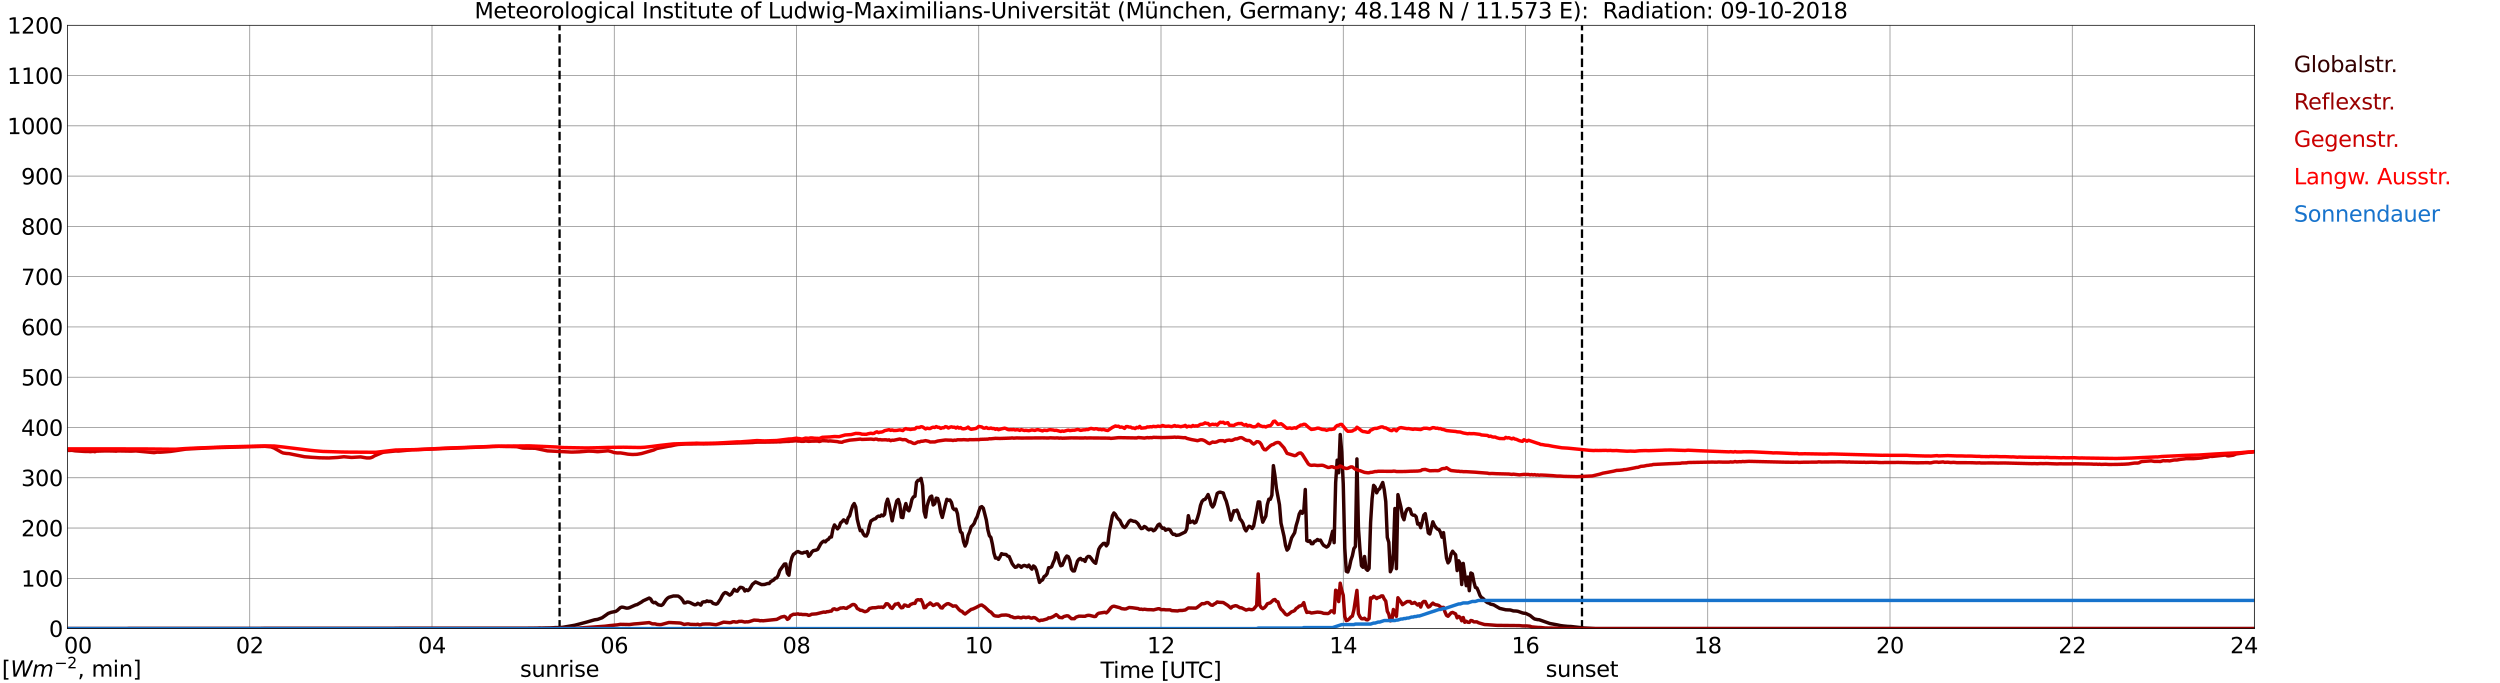 <?xml version="1.0" encoding="utf-8" standalone="no"?>
<!DOCTYPE svg PUBLIC "-//W3C//DTD SVG 1.1//EN"
  "http://www.w3.org/Graphics/SVG/1.1/DTD/svg11.dtd">
<svg xmlns:xlink="http://www.w3.org/1999/xlink" width="1085.4pt" height="296.64pt" viewBox="0 0 1085.4 296.64" xmlns="http://www.w3.org/2000/svg" version="1.1">
 <defs>
  <style type="text/css">*{stroke-linejoin: round; stroke-linecap: butt}</style>
 </defs>
 <g id="figure_1">
  <g id="patch_1">
   <path d="M 0 296.64 
L 1085.4 296.64 
L 1085.4 0 
L 0 0 
z
" style="fill: #ffffff"/>
  </g>
  <g id="axes_1">
   <g id="patch_2">
    <path d="M 29.306 272.909 
L 978.814 272.909 
L 978.814 10.976 
L 29.306 10.976 
z
" style="fill: #ffffff"/>
   </g>
   <g id="patch_3">
    <path d="M 978.814 272.909 
L 978.814 272.909 
L 978.814 10.976 
L 978.814 10.976 
z
" clip-path="url(#pb1c906dcd5)" style="fill: #d3d3d3; opacity: 0.25; stroke: #d3d3d3; stroke-linejoin: miter"/>
   </g>
   <g id="matplotlib.axis_1">
    <g id="xtick_1">
     <g id="line2d_1">
      <path d="M 29.306 272.909 
L 29.306 10.976 
" clip-path="url(#pb1c906dcd5)" style="fill: none; stroke: #808080; stroke-width: 0.3; stroke-linecap: square"/>
     </g>
     <g id="line2d_2"/>
     <g id="text_1">
      <!--    00 -->
      <g transform="translate(18.733 283.627) scale(0.095 -0.095)">
       <defs>
        <path id="DejaVuSans-20" transform="scale(0.016)"/>
        <path id="DejaVuSans-30" d="M 2034 4250 
Q 1547 4250 1301 3770 
Q 1056 3291 1056 2328 
Q 1056 1369 1301 889 
Q 1547 409 2034 409 
Q 2525 409 2770 889 
Q 3016 1369 3016 2328 
Q 3016 3291 2770 3770 
Q 2525 4250 2034 4250 
z
M 2034 4750 
Q 2819 4750 3233 4129 
Q 3647 3509 3647 2328 
Q 3647 1150 3233 529 
Q 2819 -91 2034 -91 
Q 1250 -91 836 529 
Q 422 1150 422 2328 
Q 422 3509 836 4129 
Q 1250 4750 2034 4750 
z
" transform="scale(0.016)"/>
       </defs>
       <use xlink:href="#DejaVuSans-20"/>
       <use xlink:href="#DejaVuSans-20" transform="translate(31.787 0)"/>
       <use xlink:href="#DejaVuSans-20" transform="translate(63.574 0)"/>
       <use xlink:href="#DejaVuSans-30" transform="translate(95.361 0)"/>
       <use xlink:href="#DejaVuSans-30" transform="translate(158.984 0)"/>
      </g>
     </g>
    </g>
    <g id="xtick_2">
     <g id="line2d_3">
      <path d="M 108.431 272.909 
L 108.431 10.976 
" clip-path="url(#pb1c906dcd5)" style="fill: none; stroke: #808080; stroke-width: 0.3; stroke-linecap: square"/>
     </g>
     <g id="line2d_4"/>
     <g id="text_2">
      <!-- 02 -->
      <g transform="translate(102.387 283.627) scale(0.095 -0.095)">
       <defs>
        <path id="DejaVuSans-32" d="M 1228 531 
L 3431 531 
L 3431 0 
L 469 0 
L 469 531 
Q 828 903 1448 1529 
Q 2069 2156 2228 2338 
Q 2531 2678 2651 2914 
Q 2772 3150 2772 3378 
Q 2772 3750 2511 3984 
Q 2250 4219 1831 4219 
Q 1534 4219 1204 4116 
Q 875 4013 500 3803 
L 500 4441 
Q 881 4594 1212 4672 
Q 1544 4750 1819 4750 
Q 2544 4750 2975 4387 
Q 3406 4025 3406 3419 
Q 3406 3131 3298 2873 
Q 3191 2616 2906 2266 
Q 2828 2175 2409 1742 
Q 1991 1309 1228 531 
z
" transform="scale(0.016)"/>
       </defs>
       <use xlink:href="#DejaVuSans-30"/>
       <use xlink:href="#DejaVuSans-32" transform="translate(63.623 0)"/>
      </g>
     </g>
    </g>
    <g id="xtick_3">
     <g id="line2d_5">
      <path d="M 187.557 272.909 
L 187.557 10.976 
" clip-path="url(#pb1c906dcd5)" style="fill: none; stroke: #808080; stroke-width: 0.3; stroke-linecap: square"/>
     </g>
     <g id="line2d_6"/>
     <g id="text_3">
      <!-- 04 -->
      <g transform="translate(181.513 283.627) scale(0.095 -0.095)">
       <defs>
        <path id="DejaVuSans-34" d="M 2419 4116 
L 825 1625 
L 2419 1625 
L 2419 4116 
z
M 2253 4666 
L 3047 4666 
L 3047 1625 
L 3713 1625 
L 3713 1100 
L 3047 1100 
L 3047 0 
L 2419 0 
L 2419 1100 
L 313 1100 
L 313 1709 
L 2253 4666 
z
" transform="scale(0.016)"/>
       </defs>
       <use xlink:href="#DejaVuSans-30"/>
       <use xlink:href="#DejaVuSans-34" transform="translate(63.623 0)"/>
      </g>
     </g>
    </g>
    <g id="xtick_4">
     <g id="line2d_7">
      <path d="M 266.683 272.909 
L 266.683 10.976 
" clip-path="url(#pb1c906dcd5)" style="fill: none; stroke: #808080; stroke-width: 0.3; stroke-linecap: square"/>
     </g>
     <g id="line2d_8"/>
     <g id="text_4">
      <!-- 06 -->
      <g transform="translate(260.638 283.627) scale(0.095 -0.095)">
       <defs>
        <path id="DejaVuSans-36" d="M 2113 2584 
Q 1688 2584 1439 2293 
Q 1191 2003 1191 1497 
Q 1191 994 1439 701 
Q 1688 409 2113 409 
Q 2538 409 2786 701 
Q 3034 994 3034 1497 
Q 3034 2003 2786 2293 
Q 2538 2584 2113 2584 
z
M 3366 4563 
L 3366 3988 
Q 3128 4100 2886 4159 
Q 2644 4219 2406 4219 
Q 1781 4219 1451 3797 
Q 1122 3375 1075 2522 
Q 1259 2794 1537 2939 
Q 1816 3084 2150 3084 
Q 2853 3084 3261 2657 
Q 3669 2231 3669 1497 
Q 3669 778 3244 343 
Q 2819 -91 2113 -91 
Q 1303 -91 875 529 
Q 447 1150 447 2328 
Q 447 3434 972 4092 
Q 1497 4750 2381 4750 
Q 2619 4750 2861 4703 
Q 3103 4656 3366 4563 
z
" transform="scale(0.016)"/>
       </defs>
       <use xlink:href="#DejaVuSans-30"/>
       <use xlink:href="#DejaVuSans-36" transform="translate(63.623 0)"/>
      </g>
     </g>
    </g>
    <g id="xtick_5">
     <g id="line2d_9">
      <path d="M 345.808 272.909 
L 345.808 10.976 
" clip-path="url(#pb1c906dcd5)" style="fill: none; stroke: #808080; stroke-width: 0.3; stroke-linecap: square"/>
     </g>
     <g id="line2d_10"/>
     <g id="text_5">
      <!-- 08 -->
      <g transform="translate(339.764 283.627) scale(0.095 -0.095)">
       <defs>
        <path id="DejaVuSans-38" d="M 2034 2216 
Q 1584 2216 1326 1975 
Q 1069 1734 1069 1313 
Q 1069 891 1326 650 
Q 1584 409 2034 409 
Q 2484 409 2743 651 
Q 3003 894 3003 1313 
Q 3003 1734 2745 1975 
Q 2488 2216 2034 2216 
z
M 1403 2484 
Q 997 2584 770 2862 
Q 544 3141 544 3541 
Q 544 4100 942 4425 
Q 1341 4750 2034 4750 
Q 2731 4750 3128 4425 
Q 3525 4100 3525 3541 
Q 3525 3141 3298 2862 
Q 3072 2584 2669 2484 
Q 3125 2378 3379 2068 
Q 3634 1759 3634 1313 
Q 3634 634 3220 271 
Q 2806 -91 2034 -91 
Q 1263 -91 848 271 
Q 434 634 434 1313 
Q 434 1759 690 2068 
Q 947 2378 1403 2484 
z
M 1172 3481 
Q 1172 3119 1398 2916 
Q 1625 2713 2034 2713 
Q 2441 2713 2670 2916 
Q 2900 3119 2900 3481 
Q 2900 3844 2670 4047 
Q 2441 4250 2034 4250 
Q 1625 4250 1398 4047 
Q 1172 3844 1172 3481 
z
" transform="scale(0.016)"/>
       </defs>
       <use xlink:href="#DejaVuSans-30"/>
       <use xlink:href="#DejaVuSans-38" transform="translate(63.623 0)"/>
      </g>
     </g>
    </g>
    <g id="xtick_6">
     <g id="line2d_11">
      <path d="M 424.934 272.909 
L 424.934 10.976 
" clip-path="url(#pb1c906dcd5)" style="fill: none; stroke: #808080; stroke-width: 0.3; stroke-linecap: square"/>
     </g>
     <g id="line2d_12"/>
     <g id="text_6">
      <!-- 10 -->
      <g transform="translate(418.89 283.627) scale(0.095 -0.095)">
       <defs>
        <path id="DejaVuSans-31" d="M 794 531 
L 1825 531 
L 1825 4091 
L 703 3866 
L 703 4441 
L 1819 4666 
L 2450 4666 
L 2450 531 
L 3481 531 
L 3481 0 
L 794 0 
L 794 531 
z
" transform="scale(0.016)"/>
       </defs>
       <use xlink:href="#DejaVuSans-31"/>
       <use xlink:href="#DejaVuSans-30" transform="translate(63.623 0)"/>
      </g>
     </g>
    </g>
    <g id="xtick_7">
     <g id="line2d_13">
      <path d="M 504.06 272.909 
L 504.06 10.976 
" clip-path="url(#pb1c906dcd5)" style="fill: none; stroke: #808080; stroke-width: 0.3; stroke-linecap: square"/>
     </g>
     <g id="line2d_14"/>
     <g id="text_7">
      <!-- 12 -->
      <g transform="translate(498.015 283.627) scale(0.095 -0.095)">
       <use xlink:href="#DejaVuSans-31"/>
       <use xlink:href="#DejaVuSans-32" transform="translate(63.623 0)"/>
      </g>
     </g>
    </g>
    <g id="xtick_8">
     <g id="line2d_15">
      <path d="M 583.185 272.909 
L 583.185 10.976 
" clip-path="url(#pb1c906dcd5)" style="fill: none; stroke: #808080; stroke-width: 0.3; stroke-linecap: square"/>
     </g>
     <g id="line2d_16"/>
     <g id="text_8">
      <!-- 14 -->
      <g transform="translate(577.141 283.627) scale(0.095 -0.095)">
       <use xlink:href="#DejaVuSans-31"/>
       <use xlink:href="#DejaVuSans-34" transform="translate(63.623 0)"/>
      </g>
     </g>
    </g>
    <g id="xtick_9">
     <g id="line2d_17">
      <path d="M 662.311 272.909 
L 662.311 10.976 
" clip-path="url(#pb1c906dcd5)" style="fill: none; stroke: #808080; stroke-width: 0.3; stroke-linecap: square"/>
     </g>
     <g id="line2d_18"/>
     <g id="text_9">
      <!-- 16 -->
      <g transform="translate(656.267 283.627) scale(0.095 -0.095)">
       <use xlink:href="#DejaVuSans-31"/>
       <use xlink:href="#DejaVuSans-36" transform="translate(63.623 0)"/>
      </g>
     </g>
    </g>
    <g id="xtick_10">
     <g id="line2d_19">
      <path d="M 741.437 272.909 
L 741.437 10.976 
" clip-path="url(#pb1c906dcd5)" style="fill: none; stroke: #808080; stroke-width: 0.3; stroke-linecap: square"/>
     </g>
     <g id="line2d_20"/>
     <g id="text_10">
      <!-- 18 -->
      <g transform="translate(735.392 283.627) scale(0.095 -0.095)">
       <use xlink:href="#DejaVuSans-31"/>
       <use xlink:href="#DejaVuSans-38" transform="translate(63.623 0)"/>
      </g>
     </g>
    </g>
    <g id="xtick_11">
     <g id="line2d_21">
      <path d="M 820.562 272.909 
L 820.562 10.976 
" clip-path="url(#pb1c906dcd5)" style="fill: none; stroke: #808080; stroke-width: 0.3; stroke-linecap: square"/>
     </g>
     <g id="line2d_22"/>
     <g id="text_11">
      <!-- 20 -->
      <g transform="translate(814.518 283.627) scale(0.095 -0.095)">
       <use xlink:href="#DejaVuSans-32"/>
       <use xlink:href="#DejaVuSans-30" transform="translate(63.623 0)"/>
      </g>
     </g>
    </g>
    <g id="xtick_12">
     <g id="line2d_23">
      <path d="M 899.688 272.909 
L 899.688 10.976 
" clip-path="url(#pb1c906dcd5)" style="fill: none; stroke: #808080; stroke-width: 0.3; stroke-linecap: square"/>
     </g>
     <g id="line2d_24"/>
     <g id="text_12">
      <!-- 22 -->
      <g transform="translate(893.644 283.627) scale(0.095 -0.095)">
       <use xlink:href="#DejaVuSans-32"/>
       <use xlink:href="#DejaVuSans-32" transform="translate(63.623 0)"/>
      </g>
     </g>
    </g>
    <g id="xtick_13">
     <g id="line2d_25">
      <path d="M 978.814 272.909 
L 978.814 10.976 
" clip-path="url(#pb1c906dcd5)" style="fill: none; stroke: #808080; stroke-width: 0.3; stroke-linecap: square"/>
     </g>
     <g id="line2d_26"/>
     <g id="text_13">
      <!-- 24    -->
      <g transform="translate(968.241 283.627) scale(0.095 -0.095)">
       <use xlink:href="#DejaVuSans-32"/>
       <use xlink:href="#DejaVuSans-34" transform="translate(63.623 0)"/>
       <use xlink:href="#DejaVuSans-20" transform="translate(127.246 0)"/>
       <use xlink:href="#DejaVuSans-20" transform="translate(159.033 0)"/>
       <use xlink:href="#DejaVuSans-20" transform="translate(190.82 0)"/>
      </g>
     </g>
    </g>
    <g id="text_14">
     <!-- Time [UTC] -->
     <g transform="translate(477.806 294.322) scale(0.095 -0.095)">
      <defs>
       <path id="DejaVuSans-54" d="M -19 4666 
L 3928 4666 
L 3928 4134 
L 2272 4134 
L 2272 0 
L 1638 0 
L 1638 4134 
L -19 4134 
L -19 4666 
z
" transform="scale(0.016)"/>
       <path id="DejaVuSans-69" d="M 603 3500 
L 1178 3500 
L 1178 0 
L 603 0 
L 603 3500 
z
M 603 4863 
L 1178 4863 
L 1178 4134 
L 603 4134 
L 603 4863 
z
" transform="scale(0.016)"/>
       <path id="DejaVuSans-6d" d="M 3328 2828 
Q 3544 3216 3844 3400 
Q 4144 3584 4550 3584 
Q 5097 3584 5394 3201 
Q 5691 2819 5691 2113 
L 5691 0 
L 5113 0 
L 5113 2094 
Q 5113 2597 4934 2840 
Q 4756 3084 4391 3084 
Q 3944 3084 3684 2787 
Q 3425 2491 3425 1978 
L 3425 0 
L 2847 0 
L 2847 2094 
Q 2847 2600 2669 2842 
Q 2491 3084 2119 3084 
Q 1678 3084 1418 2786 
Q 1159 2488 1159 1978 
L 1159 0 
L 581 0 
L 581 3500 
L 1159 3500 
L 1159 2956 
Q 1356 3278 1631 3431 
Q 1906 3584 2284 3584 
Q 2666 3584 2933 3390 
Q 3200 3197 3328 2828 
z
" transform="scale(0.016)"/>
       <path id="DejaVuSans-65" d="M 3597 1894 
L 3597 1613 
L 953 1613 
Q 991 1019 1311 708 
Q 1631 397 2203 397 
Q 2534 397 2845 478 
Q 3156 559 3463 722 
L 3463 178 
Q 3153 47 2828 -22 
Q 2503 -91 2169 -91 
Q 1331 -91 842 396 
Q 353 884 353 1716 
Q 353 2575 817 3079 
Q 1281 3584 2069 3584 
Q 2775 3584 3186 3129 
Q 3597 2675 3597 1894 
z
M 3022 2063 
Q 3016 2534 2758 2815 
Q 2500 3097 2075 3097 
Q 1594 3097 1305 2825 
Q 1016 2553 972 2059 
L 3022 2063 
z
" transform="scale(0.016)"/>
       <path id="DejaVuSans-5b" d="M 550 4863 
L 1875 4863 
L 1875 4416 
L 1125 4416 
L 1125 -397 
L 1875 -397 
L 1875 -844 
L 550 -844 
L 550 4863 
z
" transform="scale(0.016)"/>
       <path id="DejaVuSans-55" d="M 556 4666 
L 1191 4666 
L 1191 1831 
Q 1191 1081 1462 751 
Q 1734 422 2344 422 
Q 2950 422 3222 751 
Q 3494 1081 3494 1831 
L 3494 4666 
L 4128 4666 
L 4128 1753 
Q 4128 841 3676 375 
Q 3225 -91 2344 -91 
Q 1459 -91 1007 375 
Q 556 841 556 1753 
L 556 4666 
z
" transform="scale(0.016)"/>
       <path id="DejaVuSans-43" d="M 4122 4306 
L 4122 3641 
Q 3803 3938 3442 4084 
Q 3081 4231 2675 4231 
Q 1875 4231 1450 3742 
Q 1025 3253 1025 2328 
Q 1025 1406 1450 917 
Q 1875 428 2675 428 
Q 3081 428 3442 575 
Q 3803 722 4122 1019 
L 4122 359 
Q 3791 134 3420 21 
Q 3050 -91 2638 -91 
Q 1578 -91 968 557 
Q 359 1206 359 2328 
Q 359 3453 968 4101 
Q 1578 4750 2638 4750 
Q 3056 4750 3426 4639 
Q 3797 4528 4122 4306 
z
" transform="scale(0.016)"/>
       <path id="DejaVuSans-5d" d="M 1947 4863 
L 1947 -844 
L 622 -844 
L 622 -397 
L 1369 -397 
L 1369 4416 
L 622 4416 
L 622 4863 
L 1947 4863 
z
" transform="scale(0.016)"/>
      </defs>
      <use xlink:href="#DejaVuSans-54"/>
      <use xlink:href="#DejaVuSans-69" transform="translate(57.959 0)"/>
      <use xlink:href="#DejaVuSans-6d" transform="translate(85.742 0)"/>
      <use xlink:href="#DejaVuSans-65" transform="translate(183.154 0)"/>
      <use xlink:href="#DejaVuSans-20" transform="translate(244.678 0)"/>
      <use xlink:href="#DejaVuSans-5b" transform="translate(276.465 0)"/>
      <use xlink:href="#DejaVuSans-55" transform="translate(315.479 0)"/>
      <use xlink:href="#DejaVuSans-54" transform="translate(388.672 0)"/>
      <use xlink:href="#DejaVuSans-43" transform="translate(443.881 0)"/>
      <use xlink:href="#DejaVuSans-5d" transform="translate(513.705 0)"/>
     </g>
    </g>
   </g>
   <g id="matplotlib.axis_2">
    <g id="ytick_1">
     <g id="line2d_27">
      <path d="M 29.306 272.909 
L 978.814 272.909 
" clip-path="url(#pb1c906dcd5)" style="fill: none; stroke: #808080; stroke-width: 0.3; stroke-linecap: square"/>
     </g>
     <g id="line2d_28"/>
     <g id="text_15">
      <!-- 0 -->
      <g transform="translate(21.261 276.518) scale(0.095 -0.095)">
       <use xlink:href="#DejaVuSans-30"/>
      </g>
     </g>
    </g>
    <g id="ytick_2">
     <g id="line2d_29">
      <path d="M 29.306 251.081 
L 978.814 251.081 
" clip-path="url(#pb1c906dcd5)" style="fill: none; stroke: #808080; stroke-width: 0.3; stroke-linecap: square"/>
     </g>
     <g id="line2d_30"/>
     <g id="text_16">
      <!-- 100 -->
      <g transform="translate(9.173 254.69) scale(0.095 -0.095)">
       <use xlink:href="#DejaVuSans-31"/>
       <use xlink:href="#DejaVuSans-30" transform="translate(63.623 0)"/>
       <use xlink:href="#DejaVuSans-30" transform="translate(127.246 0)"/>
      </g>
     </g>
    </g>
    <g id="ytick_3">
     <g id="line2d_31">
      <path d="M 29.306 229.253 
L 978.814 229.253 
" clip-path="url(#pb1c906dcd5)" style="fill: none; stroke: #808080; stroke-width: 0.3; stroke-linecap: square"/>
     </g>
     <g id="line2d_32"/>
     <g id="text_17">
      <!-- 200 -->
      <g transform="translate(9.173 232.863) scale(0.095 -0.095)">
       <use xlink:href="#DejaVuSans-32"/>
       <use xlink:href="#DejaVuSans-30" transform="translate(63.623 0)"/>
       <use xlink:href="#DejaVuSans-30" transform="translate(127.246 0)"/>
      </g>
     </g>
    </g>
    <g id="ytick_4">
     <g id="line2d_33">
      <path d="M 29.306 207.426 
L 978.814 207.426 
" clip-path="url(#pb1c906dcd5)" style="fill: none; stroke: #808080; stroke-width: 0.3; stroke-linecap: square"/>
     </g>
     <g id="line2d_34"/>
     <g id="text_18">
      <!-- 300 -->
      <g transform="translate(9.173 211.035) scale(0.095 -0.095)">
       <defs>
        <path id="DejaVuSans-33" d="M 2597 2516 
Q 3050 2419 3304 2112 
Q 3559 1806 3559 1356 
Q 3559 666 3084 287 
Q 2609 -91 1734 -91 
Q 1441 -91 1130 -33 
Q 819 25 488 141 
L 488 750 
Q 750 597 1062 519 
Q 1375 441 1716 441 
Q 2309 441 2620 675 
Q 2931 909 2931 1356 
Q 2931 1769 2642 2001 
Q 2353 2234 1838 2234 
L 1294 2234 
L 1294 2753 
L 1863 2753 
Q 2328 2753 2575 2939 
Q 2822 3125 2822 3475 
Q 2822 3834 2567 4026 
Q 2313 4219 1838 4219 
Q 1578 4219 1281 4162 
Q 984 4106 628 3988 
L 628 4550 
Q 988 4650 1302 4700 
Q 1616 4750 1894 4750 
Q 2613 4750 3031 4423 
Q 3450 4097 3450 3541 
Q 3450 3153 3228 2886 
Q 3006 2619 2597 2516 
z
" transform="scale(0.016)"/>
       </defs>
       <use xlink:href="#DejaVuSans-33"/>
       <use xlink:href="#DejaVuSans-30" transform="translate(63.623 0)"/>
       <use xlink:href="#DejaVuSans-30" transform="translate(127.246 0)"/>
      </g>
     </g>
    </g>
    <g id="ytick_5">
     <g id="line2d_35">
      <path d="M 29.306 185.598 
L 978.814 185.598 
" clip-path="url(#pb1c906dcd5)" style="fill: none; stroke: #808080; stroke-width: 0.3; stroke-linecap: square"/>
     </g>
     <g id="line2d_36"/>
     <g id="text_19">
      <!-- 400 -->
      <g transform="translate(9.173 189.207) scale(0.095 -0.095)">
       <use xlink:href="#DejaVuSans-34"/>
       <use xlink:href="#DejaVuSans-30" transform="translate(63.623 0)"/>
       <use xlink:href="#DejaVuSans-30" transform="translate(127.246 0)"/>
      </g>
     </g>
    </g>
    <g id="ytick_6">
     <g id="line2d_37">
      <path d="M 29.306 163.77 
L 978.814 163.77 
" clip-path="url(#pb1c906dcd5)" style="fill: none; stroke: #808080; stroke-width: 0.3; stroke-linecap: square"/>
     </g>
     <g id="line2d_38"/>
     <g id="text_20">
      <!-- 500 -->
      <g transform="translate(9.173 167.379) scale(0.095 -0.095)">
       <defs>
        <path id="DejaVuSans-35" d="M 691 4666 
L 3169 4666 
L 3169 4134 
L 1269 4134 
L 1269 2991 
Q 1406 3038 1543 3061 
Q 1681 3084 1819 3084 
Q 2600 3084 3056 2656 
Q 3513 2228 3513 1497 
Q 3513 744 3044 326 
Q 2575 -91 1722 -91 
Q 1428 -91 1123 -41 
Q 819 9 494 109 
L 494 744 
Q 775 591 1075 516 
Q 1375 441 1709 441 
Q 2250 441 2565 725 
Q 2881 1009 2881 1497 
Q 2881 1984 2565 2268 
Q 2250 2553 1709 2553 
Q 1456 2553 1204 2497 
Q 953 2441 691 2322 
L 691 4666 
z
" transform="scale(0.016)"/>
       </defs>
       <use xlink:href="#DejaVuSans-35"/>
       <use xlink:href="#DejaVuSans-30" transform="translate(63.623 0)"/>
       <use xlink:href="#DejaVuSans-30" transform="translate(127.246 0)"/>
      </g>
     </g>
    </g>
    <g id="ytick_7">
     <g id="line2d_39">
      <path d="M 29.306 141.942 
L 978.814 141.942 
" clip-path="url(#pb1c906dcd5)" style="fill: none; stroke: #808080; stroke-width: 0.3; stroke-linecap: square"/>
     </g>
     <g id="line2d_40"/>
     <g id="text_21">
      <!-- 600 -->
      <g transform="translate(9.173 145.551) scale(0.095 -0.095)">
       <use xlink:href="#DejaVuSans-36"/>
       <use xlink:href="#DejaVuSans-30" transform="translate(63.623 0)"/>
       <use xlink:href="#DejaVuSans-30" transform="translate(127.246 0)"/>
      </g>
     </g>
    </g>
    <g id="ytick_8">
     <g id="line2d_41">
      <path d="M 29.306 120.114 
L 978.814 120.114 
" clip-path="url(#pb1c906dcd5)" style="fill: none; stroke: #808080; stroke-width: 0.3; stroke-linecap: square"/>
     </g>
     <g id="line2d_42"/>
     <g id="text_22">
      <!-- 700 -->
      <g transform="translate(9.173 123.724) scale(0.095 -0.095)">
       <defs>
        <path id="DejaVuSans-37" d="M 525 4666 
L 3525 4666 
L 3525 4397 
L 1831 0 
L 1172 0 
L 2766 4134 
L 525 4134 
L 525 4666 
z
" transform="scale(0.016)"/>
       </defs>
       <use xlink:href="#DejaVuSans-37"/>
       <use xlink:href="#DejaVuSans-30" transform="translate(63.623 0)"/>
       <use xlink:href="#DejaVuSans-30" transform="translate(127.246 0)"/>
      </g>
     </g>
    </g>
    <g id="ytick_9">
     <g id="line2d_43">
      <path d="M 29.306 98.287 
L 978.814 98.287 
" clip-path="url(#pb1c906dcd5)" style="fill: none; stroke: #808080; stroke-width: 0.3; stroke-linecap: square"/>
     </g>
     <g id="line2d_44"/>
     <g id="text_23">
      <!-- 800 -->
      <g transform="translate(9.173 101.896) scale(0.095 -0.095)">
       <use xlink:href="#DejaVuSans-38"/>
       <use xlink:href="#DejaVuSans-30" transform="translate(63.623 0)"/>
       <use xlink:href="#DejaVuSans-30" transform="translate(127.246 0)"/>
      </g>
     </g>
    </g>
    <g id="ytick_10">
     <g id="line2d_45">
      <path d="M 29.306 76.459 
L 978.814 76.459 
" clip-path="url(#pb1c906dcd5)" style="fill: none; stroke: #808080; stroke-width: 0.3; stroke-linecap: square"/>
     </g>
     <g id="line2d_46"/>
     <g id="text_24">
      <!-- 900 -->
      <g transform="translate(9.173 80.068) scale(0.095 -0.095)">
       <defs>
        <path id="DejaVuSans-39" d="M 703 97 
L 703 672 
Q 941 559 1184 500 
Q 1428 441 1663 441 
Q 2288 441 2617 861 
Q 2947 1281 2994 2138 
Q 2813 1869 2534 1725 
Q 2256 1581 1919 1581 
Q 1219 1581 811 2004 
Q 403 2428 403 3163 
Q 403 3881 828 4315 
Q 1253 4750 1959 4750 
Q 2769 4750 3195 4129 
Q 3622 3509 3622 2328 
Q 3622 1225 3098 567 
Q 2575 -91 1691 -91 
Q 1453 -91 1209 -44 
Q 966 3 703 97 
z
M 1959 2075 
Q 2384 2075 2632 2365 
Q 2881 2656 2881 3163 
Q 2881 3666 2632 3958 
Q 2384 4250 1959 4250 
Q 1534 4250 1286 3958 
Q 1038 3666 1038 3163 
Q 1038 2656 1286 2365 
Q 1534 2075 1959 2075 
z
" transform="scale(0.016)"/>
       </defs>
       <use xlink:href="#DejaVuSans-39"/>
       <use xlink:href="#DejaVuSans-30" transform="translate(63.623 0)"/>
       <use xlink:href="#DejaVuSans-30" transform="translate(127.246 0)"/>
      </g>
     </g>
    </g>
    <g id="ytick_11">
     <g id="line2d_47">
      <path d="M 29.306 54.631 
L 978.814 54.631 
" clip-path="url(#pb1c906dcd5)" style="fill: none; stroke: #808080; stroke-width: 0.3; stroke-linecap: square"/>
     </g>
     <g id="line2d_48"/>
     <g id="text_25">
      <!-- 1000 -->
      <g transform="translate(3.128 58.24) scale(0.095 -0.095)">
       <use xlink:href="#DejaVuSans-31"/>
       <use xlink:href="#DejaVuSans-30" transform="translate(63.623 0)"/>
       <use xlink:href="#DejaVuSans-30" transform="translate(127.246 0)"/>
       <use xlink:href="#DejaVuSans-30" transform="translate(190.869 0)"/>
      </g>
     </g>
    </g>
    <g id="ytick_12">
     <g id="line2d_49">
      <path d="M 29.306 32.803 
L 978.814 32.803 
" clip-path="url(#pb1c906dcd5)" style="fill: none; stroke: #808080; stroke-width: 0.3; stroke-linecap: square"/>
     </g>
     <g id="line2d_50"/>
     <g id="text_26">
      <!-- 1100 -->
      <g transform="translate(3.128 36.413) scale(0.095 -0.095)">
       <use xlink:href="#DejaVuSans-31"/>
       <use xlink:href="#DejaVuSans-31" transform="translate(63.623 0)"/>
       <use xlink:href="#DejaVuSans-30" transform="translate(127.246 0)"/>
       <use xlink:href="#DejaVuSans-30" transform="translate(190.869 0)"/>
      </g>
     </g>
    </g>
    <g id="ytick_13">
     <g id="line2d_51">
      <path d="M 29.306 10.976 
L 978.814 10.976 
" clip-path="url(#pb1c906dcd5)" style="fill: none; stroke: #808080; stroke-width: 0.3; stroke-linecap: square"/>
     </g>
     <g id="line2d_52"/>
     <g id="text_27">
      <!-- 1200 -->
      <g transform="translate(3.128 14.585) scale(0.095 -0.095)">
       <use xlink:href="#DejaVuSans-31"/>
       <use xlink:href="#DejaVuSans-32" transform="translate(63.623 0)"/>
       <use xlink:href="#DejaVuSans-30" transform="translate(127.246 0)"/>
       <use xlink:href="#DejaVuSans-30" transform="translate(190.869 0)"/>
      </g>
     </g>
    </g>
   </g>
   <g id="line2d_53">
    <path d="M 242.945 272.909 
L 242.945 10.976 
" clip-path="url(#pb1c906dcd5)" style="fill: none; stroke-dasharray: 3.7,1.6; stroke-dashoffset: 0; stroke: #000000"/>
   </g>
   <g id="line2d_54">
    <path d="M 686.84 272.909 
L 686.84 10.976 
" clip-path="url(#pb1c906dcd5)" style="fill: none; stroke-dasharray: 3.7,1.6; stroke-dashoffset: 0; stroke: #000000"/>
   </g>
   <g id="line2d_55">
    <path d="M 29.306 272.909 
L 233.054 272.806 
L 234.373 272.699 
L 235.033 272.763 
L 236.351 272.699 
L 238.989 272.636 
L 240.967 272.488 
L 242.945 272.468 
L 244.264 272.361 
L 249.539 271.451 
L 252.836 270.584 
L 254.814 270.056 
L 258.111 269.104 
L 259.43 268.914 
L 261.408 268.216 
L 263.386 266.819 
L 264.045 266.332 
L 265.364 265.848 
L 267.342 265.444 
L 268.002 265.022 
L 269.32 263.815 
L 269.98 263.584 
L 270.639 263.667 
L 271.958 264.027 
L 272.617 264.007 
L 273.277 263.837 
L 275.914 262.652 
L 276.573 262.506 
L 278.552 261.362 
L 279.211 260.875 
L 281.849 259.648 
L 282.508 260.072 
L 283.167 261.257 
L 283.827 261.681 
L 284.486 261.51 
L 285.805 262.589 
L 287.124 262.844 
L 287.783 262.44 
L 289.102 260.454 
L 289.761 259.755 
L 290.42 259.31 
L 292.399 258.74 
L 294.377 258.782 
L 295.036 259.184 
L 295.696 259.755 
L 296.355 260.6 
L 297.014 261.744 
L 297.674 261.7 
L 298.333 261.342 
L 298.992 261.425 
L 299.652 261.637 
L 300.971 262.314 
L 301.63 262.589 
L 302.289 262.484 
L 302.949 261.912 
L 303.608 262.25 
L 304.267 262.715 
L 304.927 261.489 
L 305.586 261.279 
L 306.246 261.32 
L 306.905 260.875 
L 307.564 261.131 
L 308.224 261.067 
L 308.883 261.213 
L 309.543 261.956 
L 310.861 262.314 
L 311.521 262.019 
L 312.839 260.072 
L 313.499 258.719 
L 314.158 257.745 
L 314.818 257.258 
L 315.477 257.429 
L 316.796 258.38 
L 317.455 257.957 
L 318.774 255.885 
L 319.433 256.499 
L 320.093 256.667 
L 320.752 255.715 
L 321.411 254.997 
L 322.071 255.08 
L 322.73 255.377 
L 323.39 256.603 
L 324.049 256.053 
L 324.708 256.414 
L 325.368 255.885 
L 326.686 253.685 
L 328.005 252.648 
L 330.643 253.812 
L 331.961 253.748 
L 333.28 253.325 
L 333.94 253.347 
L 334.599 252.522 
L 335.918 251.782 
L 336.577 251.02 
L 337.236 250.893 
L 337.896 249.73 
L 338.555 247.7 
L 340.533 244.908 
L 341.193 244.843 
L 341.852 248.863 
L 342.512 249.73 
L 343.171 244.568 
L 343.83 242.031 
L 344.49 240.656 
L 345.149 240.274 
L 345.808 239.683 
L 346.468 239.451 
L 347.787 240.065 
L 348.446 240.148 
L 349.105 239.809 
L 349.765 239.853 
L 350.424 239.493 
L 351.083 241.544 
L 351.743 240.887 
L 352.402 239.726 
L 353.062 239.091 
L 354.38 238.816 
L 355.04 238.497 
L 356.359 236.066 
L 357.018 235.348 
L 357.677 234.924 
L 358.337 235.262 
L 358.996 234.501 
L 359.655 234.162 
L 360.315 233.211 
L 360.974 233.147 
L 361.634 229.679 
L 362.293 227.902 
L 363.612 229.616 
L 364.271 228.854 
L 364.93 227.036 
L 365.59 226.486 
L 366.249 225.702 
L 366.909 226.084 
L 367.568 227.077 
L 368.227 224.814 
L 368.887 223.947 
L 369.546 221.557 
L 370.206 219.59 
L 370.865 218.617 
L 371.524 220.097 
L 372.184 225.385 
L 372.843 228.177 
L 373.502 230.419 
L 374.162 230.207 
L 374.821 231.836 
L 375.481 232.639 
L 376.14 232.702 
L 376.799 231.329 
L 377.459 228.219 
L 378.118 226.189 
L 379.437 225.364 
L 380.096 225.215 
L 380.756 224.453 
L 381.415 224.074 
L 382.074 224.2 
L 382.734 223.587 
L 383.393 223.947 
L 384.053 223.312 
L 384.712 218.68 
L 385.371 216.713 
L 386.031 219.125 
L 387.349 226.125 
L 388.009 222.847 
L 389.328 217.475 
L 389.987 216.862 
L 390.646 218.996 
L 391.306 224.56 
L 391.965 224.728 
L 392.624 220.836 
L 393.284 218.617 
L 393.943 221.197 
L 394.603 221.769 
L 395.262 219.78 
L 395.921 216.818 
L 396.581 215.718 
L 397.24 215.465 
L 397.899 209.416 
L 398.559 208.55 
L 399.218 208.465 
L 399.878 207.703 
L 400.537 210.833 
L 401.196 222.044 
L 401.856 224.517 
L 402.515 219.632 
L 403.175 217.39 
L 403.834 215.803 
L 404.493 215.38 
L 405.153 219.23 
L 405.812 218.721 
L 406.471 216.268 
L 407.131 216.438 
L 407.79 218.658 
L 408.45 222.594 
L 409.109 224.645 
L 410.428 219.252 
L 411.087 216.777 
L 411.746 217.22 
L 412.406 217.073 
L 413.065 218.108 
L 413.725 220.647 
L 414.384 221.282 
L 415.043 221.029 
L 415.703 223.08 
L 416.362 227.754 
L 417.022 230.906 
L 417.681 231.456 
L 418.34 235.177 
L 419 237.081 
L 419.659 235.727 
L 420.318 232.427 
L 420.978 230.925 
L 421.637 228.727 
L 422.297 228.092 
L 422.956 227.245 
L 423.615 225.449 
L 424.275 224.285 
L 424.934 222.085 
L 425.593 220.286 
L 426.253 219.948 
L 426.912 220.627 
L 428.231 225.829 
L 428.89 230.039 
L 429.55 232.597 
L 430.209 233.337 
L 430.869 236.319 
L 431.528 240.128 
L 432.187 242.284 
L 432.847 242.263 
L 433.506 242.856 
L 434.165 241.756 
L 434.825 240.381 
L 435.484 240.634 
L 436.803 240.741 
L 437.462 241.438 
L 438.122 241.608 
L 439.44 244.696 
L 440.1 245.604 
L 440.759 246.303 
L 441.419 246.135 
L 442.078 245.373 
L 442.737 245.648 
L 443.397 246.325 
L 444.056 245.69 
L 444.716 245.478 
L 445.375 245.69 
L 446.034 246.05 
L 446.694 245.351 
L 447.353 246.388 
L 448.012 247.106 
L 448.672 245.711 
L 449.331 246.176 
L 449.991 247.637 
L 451.309 252.86 
L 451.969 252.12 
L 452.628 251.76 
L 453.287 250.343 
L 453.947 249.942 
L 454.606 249.053 
L 455.266 246.493 
L 455.925 246.473 
L 456.584 246.05 
L 457.244 244.295 
L 457.903 242.898 
L 458.563 239.999 
L 459.222 240.973 
L 459.881 244.02 
L 460.541 245.626 
L 461.2 245.373 
L 462.519 242.284 
L 463.178 241.396 
L 463.838 241.734 
L 464.497 243.385 
L 465.156 247.023 
L 465.816 247.868 
L 466.475 247.868 
L 467.794 243.616 
L 468.453 242.771 
L 469.113 242.433 
L 469.772 243.11 
L 470.431 242.983 
L 471.091 243.745 
L 471.75 242.158 
L 472.409 241.586 
L 473.069 241.649 
L 473.728 242.37 
L 474.388 243.363 
L 475.047 244.125 
L 475.706 244.568 
L 477.025 238.497 
L 477.685 237.336 
L 479.003 235.961 
L 479.663 235.898 
L 480.322 236.998 
L 480.981 236.024 
L 481.641 230.779 
L 482.96 223.903 
L 483.619 222.698 
L 484.278 223.355 
L 484.938 224.624 
L 485.597 225.405 
L 486.256 225.999 
L 486.916 227.479 
L 487.575 228.579 
L 488.235 229.044 
L 488.894 228.452 
L 490.213 226.315 
L 490.872 225.85 
L 492.191 226.337 
L 492.85 226.357 
L 493.51 226.843 
L 494.169 227.52 
L 494.828 228.705 
L 495.488 229.489 
L 496.147 229.36 
L 496.807 228.579 
L 497.466 228.917 
L 498.125 229.616 
L 498.785 230.059 
L 499.444 229.742 
L 500.103 229.806 
L 500.763 230.441 
L 501.422 230.081 
L 502.082 229.129 
L 502.741 227.944 
L 503.4 227.542 
L 504.06 228.642 
L 504.719 229.382 
L 505.379 229.255 
L 506.038 230.207 
L 506.697 229.869 
L 507.357 229.784 
L 508.016 230.059 
L 508.675 231.285 
L 509.335 232.006 
L 509.994 231.962 
L 510.654 232.449 
L 511.972 232.237 
L 514.61 230.947 
L 515.269 229.552 
L 515.929 223.884 
L 516.588 226.865 
L 517.907 226.252 
L 518.566 227.077 
L 519.226 226.739 
L 519.885 224.899 
L 520.544 222.635 
L 521.204 219.42 
L 521.863 217.706 
L 522.522 216.988 
L 523.182 216.798 
L 523.841 215.888 
L 524.501 214.703 
L 525.16 216.502 
L 525.819 219.103 
L 526.479 220.118 
L 527.138 219.06 
L 528.457 214.238 
L 529.116 213.795 
L 529.776 213.668 
L 531.094 214.048 
L 531.754 216.1 
L 532.413 217.602 
L 533.073 220.077 
L 534.391 225.809 
L 535.71 221.747 
L 536.369 221.873 
L 537.029 221.472 
L 537.688 222.973 
L 538.348 225.322 
L 539.007 226.04 
L 539.666 227.225 
L 540.326 229.445 
L 540.985 230.482 
L 541.644 229.297 
L 542.304 228.472 
L 542.963 228.747 
L 543.623 229.445 
L 544.282 228.389 
L 545.601 221.642 
L 546.26 217.898 
L 546.919 217.962 
L 547.579 223.502 
L 548.238 226.717 
L 549.557 224.095 
L 550.216 219.082 
L 550.876 216.735 
L 551.535 216.777 
L 552.195 215 
L 552.854 202.161 
L 553.513 206.391 
L 554.173 212.101 
L 555.491 219.125 
L 556.151 227.077 
L 557.47 232.85 
L 558.129 236.828 
L 558.788 238.838 
L 559.448 238.096 
L 560.766 233.508 
L 562.085 231.285 
L 562.745 228.155 
L 563.404 225.955 
L 564.063 223.185 
L 564.723 221.958 
L 565.382 222.869 
L 566.042 221.937 
L 566.701 212.524 
L 567.36 234.754 
L 568.02 235.073 
L 568.679 234.754 
L 569.338 236.044 
L 569.998 236.044 
L 570.657 235.051 
L 571.317 234.839 
L 571.976 234.226 
L 572.635 234.627 
L 573.295 234.501 
L 573.954 235.769 
L 574.613 236.723 
L 575.932 237.526 
L 576.592 237.103 
L 577.251 235.898 
L 578.57 230.609 
L 579.229 235.601 
L 579.889 209.543 
L 580.548 199.792 
L 581.207 205.249 
L 581.867 188.645 
L 582.526 196.28 
L 583.185 210.198 
L 583.845 238.013 
L 584.504 248.016 
L 585.164 248.333 
L 585.823 246.451 
L 586.482 243.299 
L 587.142 241.311 
L 587.801 238.159 
L 588.46 237.292 
L 589.12 199.242 
L 589.779 229.277 
L 590.439 238.626 
L 591.098 245.626 
L 591.757 246.303 
L 592.417 241.608 
L 593.076 247.001 
L 593.736 247.615 
L 594.395 246.812 
L 595.054 226.887 
L 595.714 216.46 
L 596.373 210.728 
L 597.032 211.446 
L 597.692 213.963 
L 598.351 212.695 
L 599.011 212.186 
L 600.329 209.48 
L 600.989 212.61 
L 601.648 217.77 
L 602.307 233.337 
L 602.967 235.452 
L 603.626 248.228 
L 604.286 246.726 
L 604.945 240.254 
L 605.604 220.773 
L 606.264 246.894 
L 606.923 214.747 
L 608.242 220.223 
L 608.901 224.2 
L 609.561 225.66 
L 610.22 222.594 
L 610.879 221.133 
L 611.539 220.773 
L 612.198 221.048 
L 612.858 223.207 
L 613.517 223.694 
L 614.176 223.672 
L 614.836 224.37 
L 615.495 227.542 
L 616.154 227.289 
L 616.814 229.107 
L 617.473 226.632 
L 618.133 223.713 
L 618.792 223.015 
L 619.451 226.824 
L 620.111 231.349 
L 620.77 231.836 
L 622.089 226.549 
L 622.748 228.07 
L 623.408 229.002 
L 624.067 229.72 
L 624.726 229.91 
L 625.386 231.096 
L 626.045 233.232 
L 626.705 231.244 
L 628.023 242.348 
L 628.683 244.378 
L 629.342 243.47 
L 630.001 240.593 
L 630.661 239.322 
L 631.32 240.191 
L 631.98 240.868 
L 632.639 247.72 
L 633.298 243.47 
L 633.958 244.653 
L 634.617 253.77 
L 635.276 244.611 
L 636.595 254.277 
L 637.255 250.533 
L 637.914 256.455 
L 638.573 248.778 
L 639.233 249.138 
L 639.892 252.585 
L 640.552 255.038 
L 641.211 255.272 
L 641.87 256.73 
L 642.53 258.507 
L 643.189 259.439 
L 643.848 259.797 
L 645.167 261.213 
L 645.827 261.659 
L 646.486 261.849 
L 647.145 262.294 
L 648.464 262.589 
L 651.102 264.134 
L 653.739 264.747 
L 655.717 264.83 
L 657.036 265.234 
L 658.355 265.297 
L 659.014 265.402 
L 660.992 266.101 
L 661.652 266.249 
L 662.311 266.269 
L 664.289 267.201 
L 665.608 268.301 
L 666.267 268.744 
L 667.586 269.019 
L 668.246 269.061 
L 669.564 269.528 
L 672.861 270.691 
L 676.158 271.304 
L 677.477 271.599 
L 678.796 271.769 
L 680.774 271.959 
L 682.092 272.001 
L 688.027 272.677 
L 692.643 272.909 
L 978.154 272.909 
L 978.154 272.909 
" clip-path="url(#pb1c906dcd5)" style="fill: none; stroke: #330000; stroke-width: 1.5; stroke-linecap: square"/>
   </g>
   <g id="line2d_56">
    <path d="M 29.306 272.909 
L 249.539 272.8 
L 262.726 271.87 
L 264.705 271.614 
L 268.002 271.298 
L 269.32 271.064 
L 273.277 271.149 
L 275.255 270.896 
L 277.233 270.748 
L 281.849 270.305 
L 283.167 270.833 
L 284.486 270.874 
L 285.145 271.086 
L 286.464 271.193 
L 287.124 271.149 
L 290.42 270.261 
L 295.036 270.473 
L 295.696 270.58 
L 297.014 271.108 
L 298.333 270.896 
L 298.992 270.896 
L 299.652 271.064 
L 302.289 271.149 
L 302.949 271.001 
L 303.608 271.276 
L 304.267 271.235 
L 304.927 270.981 
L 306.246 270.918 
L 308.224 270.918 
L 310.861 271.235 
L 312.18 270.833 
L 314.158 270.113 
L 316.136 270.283 
L 316.796 270.346 
L 317.455 270.261 
L 318.114 269.966 
L 318.774 269.923 
L 319.433 270.093 
L 320.093 270.071 
L 320.752 269.796 
L 322.071 269.755 
L 323.39 270.071 
L 324.049 269.966 
L 324.708 269.986 
L 325.368 269.859 
L 326.686 269.436 
L 327.346 269.224 
L 329.324 269.331 
L 329.983 269.521 
L 330.643 269.458 
L 331.302 269.521 
L 337.236 268.908 
L 339.215 267.893 
L 340.533 267.618 
L 341.193 267.978 
L 341.852 268.908 
L 342.512 268.506 
L 343.171 267.365 
L 344.49 266.666 
L 345.149 266.708 
L 346.468 266.518 
L 347.127 266.729 
L 347.787 266.666 
L 348.446 266.814 
L 349.765 266.814 
L 350.424 266.878 
L 351.083 267.172 
L 351.743 267.004 
L 352.402 266.666 
L 354.38 266.518 
L 357.677 265.714 
L 358.337 265.841 
L 358.996 265.566 
L 359.655 265.544 
L 360.315 265.354 
L 360.974 265.313 
L 361.634 264.466 
L 362.293 264.317 
L 362.952 264.656 
L 363.612 264.636 
L 364.93 263.959 
L 365.59 263.959 
L 366.249 263.811 
L 366.909 264.064 
L 367.568 264.127 
L 368.227 263.599 
L 368.887 263.346 
L 369.546 262.816 
L 370.206 262.458 
L 370.865 262.458 
L 371.524 262.986 
L 372.184 264.213 
L 372.843 264.488 
L 373.502 264.974 
L 374.162 264.994 
L 375.481 265.588 
L 376.14 265.418 
L 376.799 265.057 
L 377.459 264.213 
L 378.777 263.874 
L 380.096 263.852 
L 381.415 263.577 
L 382.074 263.641 
L 382.734 263.536 
L 383.393 263.748 
L 384.053 263.176 
L 384.712 262.119 
L 385.371 262.161 
L 386.031 262.774 
L 386.69 263.811 
L 387.349 264.149 
L 388.668 262.309 
L 389.328 262.266 
L 389.987 261.971 
L 390.646 263.113 
L 391.306 263.896 
L 391.965 263.767 
L 392.624 262.669 
L 393.284 262.796 
L 393.943 263.198 
L 394.603 263.198 
L 395.262 262.458 
L 396.581 261.949 
L 397.24 261.971 
L 397.899 260.618 
L 398.559 260.343 
L 399.218 260.511 
L 399.878 260.343 
L 400.537 261.633 
L 401.196 263.874 
L 401.856 263.704 
L 402.515 262.752 
L 403.175 262.373 
L 403.834 261.759 
L 405.153 262.879 
L 405.812 262.626 
L 406.471 262.202 
L 407.131 262.246 
L 407.79 262.942 
L 408.45 263.852 
L 409.109 263.979 
L 409.768 263.071 
L 411.087 262.183 
L 411.746 262.056 
L 413.065 262.733 
L 413.725 263.198 
L 414.384 263.071 
L 415.043 263.091 
L 416.362 264.656 
L 417.022 265.206 
L 417.681 265.439 
L 418.34 266.157 
L 419 266.581 
L 421.637 264.573 
L 422.297 264.424 
L 423.615 263.831 
L 425.593 262.774 
L 426.253 262.669 
L 427.572 263.558 
L 429.55 265.418 
L 430.209 265.736 
L 431.528 267.216 
L 432.187 267.428 
L 433.506 267.554 
L 434.825 267.09 
L 436.803 267.004 
L 438.122 267.258 
L 438.781 267.703 
L 439.44 267.786 
L 440.1 268.126 
L 440.759 268.19 
L 442.078 267.978 
L 443.397 268.273 
L 444.056 267.956 
L 444.716 267.978 
L 445.375 268.146 
L 446.694 267.915 
L 447.353 268.294 
L 448.012 268.38 
L 448.672 268.105 
L 449.331 268.209 
L 449.991 268.633 
L 450.65 269.205 
L 451.309 269.521 
L 451.969 269.246 
L 452.628 269.268 
L 454.606 268.718 
L 455.266 268.231 
L 455.925 268.273 
L 457.244 267.703 
L 458.563 266.834 
L 459.222 267.343 
L 459.881 268.041 
L 461.2 268.19 
L 461.859 267.681 
L 463.178 267.343 
L 463.838 267.428 
L 465.156 268.611 
L 466.475 268.611 
L 467.134 267.956 
L 468.453 267.513 
L 471.091 267.576 
L 471.75 267.279 
L 472.409 267.153 
L 473.069 267.172 
L 475.047 267.681 
L 475.706 267.618 
L 476.366 266.666 
L 477.025 266.243 
L 479.663 265.819 
L 480.322 266.094 
L 480.981 265.544 
L 482.3 263.852 
L 482.96 263.346 
L 483.619 263.176 
L 486.256 263.874 
L 486.916 264.234 
L 488.235 264.403 
L 488.894 264.361 
L 490.213 263.748 
L 491.532 263.852 
L 494.169 264.213 
L 494.828 264.551 
L 495.488 264.444 
L 496.147 264.636 
L 496.807 264.488 
L 498.125 264.678 
L 500.103 264.719 
L 500.763 264.804 
L 502.741 264.298 
L 503.4 264.276 
L 504.06 264.699 
L 505.379 264.656 
L 506.038 264.763 
L 507.357 264.763 
L 508.016 264.763 
L 508.675 265.101 
L 511.313 265.249 
L 511.972 265.057 
L 513.291 265.038 
L 514.61 264.826 
L 515.929 263.938 
L 519.226 264.023 
L 519.885 263.621 
L 521.863 262.076 
L 522.522 262.119 
L 523.182 261.971 
L 523.841 261.611 
L 524.501 261.633 
L 525.819 262.689 
L 526.479 262.774 
L 527.138 262.266 
L 527.797 261.927 
L 528.457 261.336 
L 529.116 261.484 
L 531.094 261.589 
L 533.073 262.859 
L 534.391 264.001 
L 535.051 263.346 
L 536.369 262.964 
L 537.029 263.091 
L 538.348 263.852 
L 539.007 263.874 
L 540.985 264.867 
L 542.304 264.488 
L 542.963 264.678 
L 543.623 264.699 
L 544.282 264.444 
L 545.601 262.837 
L 546.26 249.195 
L 546.919 262.752 
L 547.579 263.789 
L 548.238 264.234 
L 548.898 263.874 
L 549.557 263.176 
L 550.216 262.139 
L 551.535 261.716 
L 552.854 260.469 
L 553.513 260.279 
L 554.173 261.102 
L 554.832 261.294 
L 555.491 263.239 
L 556.151 264.488 
L 556.81 265.057 
L 558.129 266.688 
L 558.788 267.004 
L 559.448 266.688 
L 560.766 265.607 
L 561.426 265.398 
L 562.085 265.057 
L 562.745 264.149 
L 563.404 263.767 
L 564.063 263.134 
L 564.723 263.008 
L 565.382 262.669 
L 566.042 261.633 
L 566.701 264.149 
L 567.36 265.904 
L 568.02 265.778 
L 568.679 265.863 
L 569.338 266.157 
L 571.976 265.756 
L 573.295 265.863 
L 573.954 266.011 
L 574.613 266.286 
L 576.592 266.391 
L 577.251 265.968 
L 577.91 265.228 
L 578.57 265.228 
L 579.229 266.094 
L 579.889 256.239 
L 580.548 256.641 
L 581.207 261.187 
L 581.867 253.192 
L 582.526 256.302 
L 583.185 258.439 
L 583.845 267.681 
L 584.504 269.436 
L 585.164 269.224 
L 585.823 268.674 
L 586.482 267.893 
L 587.142 267.469 
L 587.801 264.826 
L 589.12 256.324 
L 589.779 266.454 
L 590.439 267.829 
L 591.098 268.611 
L 591.757 268.674 
L 592.417 268.399 
L 593.076 269.034 
L 593.736 269.12 
L 594.395 268.569 
L 595.054 259.559 
L 595.714 259.686 
L 596.373 258.904 
L 597.032 259.262 
L 597.692 259.875 
L 598.351 259.369 
L 599.011 259.284 
L 599.67 258.734 
L 600.329 258.714 
L 600.989 260.068 
L 601.648 260.976 
L 602.307 265.376 
L 602.967 266.666 
L 603.626 269.521 
L 604.286 269.246 
L 604.945 264.614 
L 605.604 266.433 
L 606.264 267.596 
L 606.923 259.517 
L 608.242 261.377 
L 608.901 262.521 
L 610.879 261.168 
L 612.198 261.146 
L 612.858 261.971 
L 613.517 261.886 
L 614.176 261.547 
L 615.495 262.689 
L 616.154 262.119 
L 616.814 263.558 
L 617.473 261.737 
L 618.133 261.124 
L 618.792 261.168 
L 619.451 262.521 
L 620.111 263.577 
L 620.77 263.261 
L 621.429 262.458 
L 622.089 261.844 
L 622.748 262.351 
L 623.408 262.584 
L 624.067 262.669 
L 624.726 262.923 
L 625.386 263.536 
L 626.045 263.767 
L 626.705 263.684 
L 627.364 265.714 
L 628.023 267.172 
L 628.683 267.554 
L 630.001 266.094 
L 630.661 265.882 
L 631.98 266.518 
L 632.639 268.253 
L 633.298 267.618 
L 633.958 268.041 
L 634.617 269.521 
L 635.276 268.105 
L 635.936 270.176 
L 636.595 269.711 
L 637.255 270.156 
L 637.914 270.22 
L 638.573 269.395 
L 639.233 269.521 
L 639.892 270.008 
L 641.211 269.986 
L 641.87 270.368 
L 644.508 271.149 
L 645.827 271.213 
L 649.783 271.51 
L 659.674 271.614 
L 660.992 271.743 
L 662.97 271.763 
L 664.289 271.889 
L 664.949 272.164 
L 667.586 272.398 
L 668.905 272.44 
L 670.883 272.651 
L 675.499 272.715 
L 676.817 272.821 
L 680.774 272.885 
L 682.092 272.841 
L 683.411 272.841 
L 684.73 272.909 
L 978.154 272.909 
L 978.154 272.909 
" clip-path="url(#pb1c906dcd5)" style="fill: none; stroke: #990000; stroke-width: 1.5; stroke-linecap: square"/>
   </g>
   <g id="line2d_57">
    <path d="M 29.306 195.569 
L 31.284 195.514 
L 32.603 195.739 
L 35.9 195.951 
L 37.218 196.021 
L 38.537 196.018 
L 39.197 196.097 
L 40.515 195.955 
L 41.175 196.125 
L 41.834 195.885 
L 45.131 195.789 
L 46.45 195.765 
L 49.747 195.835 
L 50.406 195.894 
L 51.065 195.767 
L 57 195.874 
L 58.978 195.772 
L 66.89 196.525 
L 68.209 196.298 
L 69.528 196.341 
L 70.847 196.252 
L 74.144 195.979 
L 80.737 194.99 
L 86.013 194.698 
L 91.947 194.397 
L 115.025 193.781 
L 117.003 193.964 
L 117.663 194.025 
L 118.982 194.517 
L 122.278 196.394 
L 122.938 196.669 
L 124.257 196.867 
L 125.575 196.955 
L 127.553 197.372 
L 132.169 198.293 
L 135.466 198.555 
L 137.444 198.67 
L 138.763 198.756 
L 142.719 198.834 
L 146.676 198.605 
L 149.313 198.302 
L 152.61 198.605 
L 156.566 198.369 
L 157.885 198.605 
L 159.204 198.819 
L 160.523 198.828 
L 161.182 198.664 
L 161.841 198.384 
L 162.501 197.944 
L 165.798 196.56 
L 166.457 196.348 
L 171.732 195.804 
L 173.051 195.846 
L 178.985 195.272 
L 180.963 195.224 
L 216.57 193.783 
L 219.867 193.868 
L 222.504 193.888 
L 224.482 193.951 
L 226.461 194.416 
L 227.12 194.543 
L 232.395 194.624 
L 237.67 195.759 
L 238.989 195.818 
L 248.22 196.285 
L 251.517 196.175 
L 255.473 195.852 
L 257.451 195.918 
L 259.43 196.114 
L 264.045 195.706 
L 265.364 196.051 
L 266.683 196.492 
L 268.002 196.651 
L 269.32 196.63 
L 271.298 196.935 
L 272.617 197.177 
L 274.595 197.324 
L 276.573 197.247 
L 278.552 196.905 
L 283.827 195.372 
L 285.145 194.737 
L 286.464 194.46 
L 287.783 194.218 
L 290.42 193.702 
L 291.08 193.646 
L 293.058 193.203 
L 294.377 192.98 
L 297.674 192.768 
L 300.311 192.762 
L 303.608 192.707 
L 305.586 192.731 
L 309.543 192.657 
L 326.686 192.126 
L 328.005 191.998 
L 329.324 191.952 
L 330.643 191.974 
L 333.94 191.928 
L 337.236 191.867 
L 337.896 191.801 
L 338.555 191.86 
L 339.874 191.725 
L 341.852 191.627 
L 342.512 191.651 
L 343.171 191.528 
L 343.83 191.535 
L 345.149 191.391 
L 345.808 191.373 
L 346.468 191.509 
L 347.127 191.487 
L 347.787 191.6 
L 349.105 191.598 
L 349.765 191.426 
L 351.083 191.631 
L 352.402 191.533 
L 354.38 191.5 
L 355.04 191.496 
L 355.699 191.694 
L 357.018 191.319 
L 358.996 191.395 
L 359.655 191.507 
L 360.315 191.417 
L 363.612 191.736 
L 364.271 191.921 
L 365.59 192.026 
L 366.249 191.686 
L 368.887 191.096 
L 371.524 190.852 
L 373.502 190.623 
L 374.162 190.786 
L 377.459 190.666 
L 378.118 190.631 
L 379.437 190.804 
L 380.096 190.616 
L 380.756 190.675 
L 381.415 190.963 
L 382.074 190.858 
L 382.734 190.972 
L 384.712 190.941 
L 385.371 191.083 
L 386.031 190.961 
L 386.69 191.334 
L 387.349 191.098 
L 388.009 191.146 
L 390.646 190.588 
L 391.965 190.935 
L 392.624 190.852 
L 393.284 190.932 
L 394.603 191.788 
L 395.262 191.836 
L 396.581 192.504 
L 397.24 192.543 
L 398.559 191.838 
L 399.218 191.867 
L 399.878 191.583 
L 400.537 191.579 
L 401.856 191.314 
L 403.175 191.598 
L 403.834 191.902 
L 405.153 191.862 
L 405.812 191.886 
L 407.131 191.483 
L 410.428 191.02 
L 412.406 191.098 
L 413.065 191.096 
L 413.725 191.253 
L 414.384 191.083 
L 415.043 191.144 
L 415.703 190.928 
L 417.681 190.937 
L 418.34 190.871 
L 420.318 191.009 
L 420.978 190.863 
L 422.297 190.9 
L 424.275 190.839 
L 424.934 190.895 
L 425.593 190.747 
L 428.231 190.662 
L 428.89 190.644 
L 429.55 190.481 
L 430.209 190.511 
L 432.187 190.31 
L 434.165 190.369 
L 438.781 190.206 
L 439.44 190.123 
L 440.1 190.236 
L 441.419 190.134 
L 443.397 190.188 
L 452.628 190.118 
L 453.947 190.149 
L 455.266 190.164 
L 455.925 190.081 
L 457.903 190.166 
L 459.222 190.12 
L 459.881 190.236 
L 460.541 190.158 
L 461.2 190.243 
L 462.519 190.208 
L 465.156 190.114 
L 470.431 190.173 
L 471.091 190.101 
L 471.75 190.158 
L 473.069 190.136 
L 481.641 190.217 
L 482.3 190.332 
L 483.619 190.219 
L 485.597 190.005 
L 493.51 190.142 
L 494.169 189.955 
L 495.488 190.059 
L 496.807 190.193 
L 498.125 189.987 
L 498.785 190.068 
L 499.444 189.992 
L 500.103 190.031 
L 500.763 189.869 
L 504.719 189.981 
L 506.697 189.935 
L 509.335 189.845 
L 509.994 189.765 
L 510.654 189.885 
L 511.313 189.804 
L 513.95 190.042 
L 514.61 189.99 
L 515.269 190.328 
L 517.247 190.834 
L 519.226 191.19 
L 519.885 191.347 
L 521.204 190.937 
L 521.863 190.941 
L 522.522 191.127 
L 523.182 191.437 
L 524.501 192.351 
L 525.16 192.607 
L 526.479 191.891 
L 527.138 192.028 
L 527.797 191.982 
L 528.457 191.775 
L 529.116 191.428 
L 529.776 191.312 
L 531.094 191.325 
L 531.754 191.683 
L 532.413 191.245 
L 533.732 191.044 
L 534.391 191.223 
L 535.051 191.133 
L 536.369 190.531 
L 537.029 190.559 
L 538.348 190.046 
L 539.007 190 
L 539.666 190.306 
L 540.326 190.773 
L 540.985 191.096 
L 541.644 191.269 
L 542.304 191.223 
L 542.963 191.622 
L 543.623 192.356 
L 544.282 192.788 
L 544.941 192.369 
L 545.601 191.76 
L 546.26 191.786 
L 546.919 192.094 
L 547.579 192.919 
L 548.238 194.388 
L 548.898 195.2 
L 549.557 195.302 
L 551.535 193.526 
L 552.195 193.107 
L 552.854 192.938 
L 553.513 192.456 
L 554.173 192.19 
L 554.832 192.07 
L 555.491 192.26 
L 557.47 194.451 
L 558.788 196.824 
L 560.766 197.439 
L 562.085 197.847 
L 562.745 197.647 
L 563.404 197.06 
L 564.063 196.712 
L 564.723 196.658 
L 565.382 197.236 
L 568.02 201.429 
L 568.679 201.888 
L 569.338 202.036 
L 570.657 201.927 
L 571.976 202.102 
L 573.954 201.984 
L 574.613 202.108 
L 576.592 202.968 
L 577.251 202.903 
L 577.91 202.656 
L 578.57 202.685 
L 579.229 202.97 
L 579.889 203.062 
L 580.548 203.021 
L 581.207 202.75 
L 581.867 202.294 
L 582.526 202.556 
L 583.185 203.029 
L 584.504 203.416 
L 585.164 203.322 
L 586.482 202.702 
L 587.142 202.726 
L 588.46 203.743 
L 589.12 203.872 
L 589.779 204.217 
L 590.439 204.343 
L 592.417 205.09 
L 593.736 205.262 
L 594.395 205.265 
L 595.054 205.072 
L 595.714 205.044 
L 597.032 204.71 
L 597.692 204.721 
L 598.351 204.601 
L 604.286 204.638 
L 604.945 204.542 
L 605.604 204.568 
L 606.264 204.715 
L 607.582 204.73 
L 610.22 204.693 
L 612.198 204.592 
L 615.495 204.512 
L 616.814 204.35 
L 617.473 203.931 
L 618.792 203.796 
L 620.77 204.396 
L 623.408 204.304 
L 624.067 204.363 
L 624.726 204.274 
L 626.045 203.525 
L 626.705 203.416 
L 627.364 203.422 
L 628.023 203.073 
L 629.342 203.955 
L 630.001 204.285 
L 632.639 204.573 
L 633.298 204.568 
L 633.958 204.712 
L 634.617 204.68 
L 635.276 204.776 
L 636.595 204.782 
L 638.573 204.9 
L 640.552 205.014 
L 641.87 205.129 
L 645.827 205.43 
L 646.486 205.601 
L 647.805 205.566 
L 649.783 205.666 
L 655.058 205.804 
L 656.377 205.967 
L 657.036 205.863 
L 659.674 206.177 
L 661.652 205.952 
L 662.97 205.996 
L 663.63 205.987 
L 664.289 206.184 
L 664.949 206.026 
L 665.608 206.208 
L 666.267 206.057 
L 666.927 206.266 
L 667.586 206.177 
L 668.246 206.319 
L 668.905 206.227 
L 670.883 206.312 
L 674.18 206.513 
L 676.158 206.701 
L 677.477 206.692 
L 678.796 206.808 
L 684.73 206.956 
L 691.324 206.638 
L 694.621 205.843 
L 695.939 205.426 
L 697.918 205.077 
L 700.555 204.564 
L 701.874 204.232 
L 703.193 204.178 
L 704.511 204.036 
L 705.171 203.876 
L 705.83 203.865 
L 707.808 203.497 
L 709.786 203.11 
L 710.446 202.951 
L 711.105 202.914 
L 712.424 202.462 
L 713.743 202.361 
L 715.062 202.067 
L 715.721 202.034 
L 716.38 201.89 
L 717.04 201.864 
L 717.699 201.663 
L 724.952 201.312 
L 729.568 201.139 
L 730.227 200.991 
L 732.205 200.96 
L 732.865 200.805 
L 743.415 200.611 
L 745.393 200.657 
L 746.052 200.565 
L 748.031 200.644 
L 750.668 200.644 
L 751.327 200.521 
L 751.987 200.604 
L 752.646 200.559 
L 753.306 200.377 
L 753.965 200.537 
L 755.284 200.438 
L 755.943 200.486 
L 756.602 200.353 
L 757.262 200.414 
L 759.24 200.292 
L 774.406 200.65 
L 778.362 200.703 
L 780.34 200.65 
L 781 200.746 
L 782.978 200.676 
L 788.912 200.631 
L 789.572 200.513 
L 790.89 200.602 
L 798.803 200.524 
L 801.44 200.576 
L 802.1 200.631 
L 802.759 200.55 
L 803.419 200.635 
L 804.737 200.65 
L 808.694 200.716 
L 809.353 200.67 
L 810.012 200.755 
L 812.65 200.679 
L 813.969 200.735 
L 814.628 200.72 
L 815.947 200.823 
L 817.265 200.827 
L 818.584 200.775 
L 822.541 200.786 
L 823.859 200.755 
L 830.453 200.897 
L 832.431 200.93 
L 837.047 200.864 
L 837.706 200.96 
L 838.366 200.93 
L 839.684 200.639 
L 841.003 200.6 
L 841.663 200.731 
L 843.641 200.541 
L 844.3 200.74 
L 845.619 200.659 
L 846.938 200.812 
L 848.256 200.731 
L 849.575 200.868 
L 856.169 200.89 
L 858.147 200.98 
L 859.466 200.93 
L 860.125 201.028 
L 864.741 200.978 
L 867.378 201.039 
L 870.016 201.002 
L 882.544 201.314 
L 883.204 201.264 
L 884.522 201.34 
L 885.841 201.244 
L 887.16 201.281 
L 888.479 201.24 
L 889.797 201.298 
L 891.116 201.351 
L 893.094 201.421 
L 894.413 201.357 
L 896.391 201.405 
L 898.369 201.384 
L 899.688 201.381 
L 901.007 201.338 
L 904.963 201.432 
L 908.26 201.475 
L 908.919 201.552 
L 910.238 201.515 
L 910.898 201.6 
L 911.557 201.532 
L 912.216 201.63 
L 914.194 201.558 
L 915.513 201.65 
L 918.81 201.63 
L 922.107 201.545 
L 924.085 201.434 
L 926.723 201.043 
L 928.041 201.056 
L 928.701 200.916 
L 929.36 200.548 
L 930.02 200.373 
L 933.976 200.089 
L 935.295 200.321 
L 937.273 200.334 
L 937.932 200.373 
L 939.251 199.987 
L 939.91 200.067 
L 941.229 200.022 
L 941.888 200.118 
L 943.867 199.72 
L 945.185 199.709 
L 946.504 199.452 
L 948.482 199.229 
L 949.142 199.124 
L 952.438 199.127 
L 955.735 198.836 
L 957.054 198.572 
L 958.373 198.452 
L 959.692 198.107 
L 960.351 198.184 
L 966.285 197.551 
L 966.945 197.88 
L 967.604 197.924 
L 969.582 197.636 
L 970.901 197.086 
L 976.176 196.361 
L 977.495 196.32 
L 978.154 196.219 
L 978.154 196.219 
" clip-path="url(#pb1c906dcd5)" style="fill: none; stroke: #cc0000; stroke-width: 1.5; stroke-linecap: square"/>
   </g>
   <g id="line2d_58">
    <path d="M 29.306 194.892 
L 34.581 194.881 
L 61.615 194.896 
L 76.122 195.034 
L 80.078 194.763 
L 82.716 194.63 
L 98.541 194.004 
L 101.838 193.927 
L 115.025 193.591 
L 118.982 193.628 
L 122.938 194.067 
L 134.807 195.514 
L 136.785 195.717 
L 140.082 195.988 
L 147.994 196.228 
L 150.632 196.278 
L 163.16 196.363 
L 171.732 195.381 
L 178.985 195.23 
L 181.623 195.176 
L 191.513 194.663 
L 193.492 194.562 
L 207.998 194.039 
L 211.295 193.888 
L 213.932 193.742 
L 229.757 193.571 
L 241.626 194.067 
L 244.264 194.303 
L 254.814 194.484 
L 260.748 194.355 
L 264.045 194.246 
L 270.639 194.167 
L 277.892 194.285 
L 279.87 194.178 
L 283.167 193.809 
L 287.124 193.307 
L 292.399 192.727 
L 298.992 192.517 
L 300.311 192.487 
L 301.63 192.458 
L 302.289 192.397 
L 304.267 192.482 
L 307.564 192.441 
L 311.521 192.36 
L 320.093 191.834 
L 321.411 191.851 
L 322.73 191.731 
L 325.368 191.548 
L 326.686 191.428 
L 328.665 191.277 
L 330.643 191.382 
L 331.961 191.428 
L 337.236 191.253 
L 342.512 190.594 
L 343.83 190.542 
L 345.808 190.232 
L 346.468 190.389 
L 347.127 190.43 
L 347.787 190.585 
L 348.446 190.59 
L 349.765 190.199 
L 351.083 190.319 
L 351.743 190.147 
L 352.402 190.116 
L 353.721 190.278 
L 355.04 190.31 
L 355.699 190.382 
L 357.018 189.861 
L 360.315 189.704 
L 362.293 189.514 
L 364.271 189.594 
L 366.909 188.85 
L 369.546 188.671 
L 371.524 188.167 
L 372.843 188.206 
L 373.502 188.274 
L 374.162 188.503 
L 376.14 188.562 
L 376.799 188.344 
L 378.118 188.093 
L 378.777 188.226 
L 379.437 188.16 
L 380.096 187.719 
L 380.756 187.481 
L 381.415 187.833 
L 382.074 187.621 
L 382.734 187.588 
L 383.393 187.368 
L 384.053 186.979 
L 386.031 186.539 
L 386.69 186.851 
L 387.349 186.656 
L 388.009 186.916 
L 389.328 186.868 
L 390.646 186.632 
L 391.965 186.938 
L 392.624 186.366 
L 393.284 186.067 
L 393.943 186.29 
L 394.603 186.309 
L 395.262 186.486 
L 395.921 186.346 
L 397.24 186.22 
L 397.899 185.591 
L 399.218 185.587 
L 399.878 185.259 
L 400.537 185.36 
L 401.856 186.218 
L 402.515 185.886 
L 403.175 186.036 
L 403.834 186.063 
L 404.493 185.685 
L 405.153 185.473 
L 405.812 185.604 
L 406.471 185.205 
L 407.131 185.519 
L 407.79 185.554 
L 408.45 186.002 
L 409.109 185.709 
L 409.768 185.729 
L 410.428 185.225 
L 411.087 185.358 
L 411.746 185.825 
L 412.406 185.493 
L 413.065 185.301 
L 413.725 185.5 
L 414.384 185.456 
L 415.043 185.855 
L 415.703 185.43 
L 416.362 185.864 
L 417.022 185.611 
L 417.681 186.115 
L 418.34 186.176 
L 419 186.076 
L 419.659 185.855 
L 420.318 185.425 
L 420.978 186.082 
L 421.637 186.39 
L 423.615 186.043 
L 424.275 185.698 
L 424.934 185.142 
L 426.253 185.377 
L 426.912 185.842 
L 427.572 185.888 
L 428.231 185.606 
L 428.89 185.991 
L 429.55 186.017 
L 430.209 185.814 
L 430.869 186.071 
L 431.528 186.03 
L 432.187 186.399 
L 432.847 186.148 
L 433.506 186.558 
L 434.825 186.187 
L 436.144 185.892 
L 436.803 186.065 
L 437.462 186.46 
L 438.122 186.582 
L 438.781 186.504 
L 439.44 186.549 
L 440.1 186.471 
L 440.759 186.689 
L 441.419 186.558 
L 442.078 186.604 
L 442.737 186.864 
L 443.397 186.528 
L 444.716 186.899 
L 445.375 186.809 
L 446.694 186.986 
L 448.012 186.665 
L 449.331 186.873 
L 449.991 186.621 
L 450.65 186.539 
L 452.628 187.073 
L 453.287 186.768 
L 454.606 186.91 
L 455.266 186.652 
L 455.925 186.549 
L 457.244 186.694 
L 457.903 186.866 
L 458.563 186.8 
L 460.541 187.322 
L 461.2 187.11 
L 461.859 187.252 
L 463.178 186.881 
L 463.838 186.746 
L 464.497 186.945 
L 465.816 186.787 
L 466.475 186.79 
L 467.794 186.445 
L 468.453 186.569 
L 469.113 186.866 
L 470.431 186.619 
L 471.091 186.611 
L 471.75 186.456 
L 472.409 186.501 
L 473.069 186.159 
L 473.728 185.988 
L 475.047 186.307 
L 475.706 186.124 
L 476.366 186.207 
L 477.025 186.508 
L 477.685 186.381 
L 478.344 186.608 
L 479.003 186.427 
L 480.322 186.816 
L 480.981 186.892 
L 482.96 185.569 
L 484.278 184.932 
L 484.938 185.126 
L 485.597 185.035 
L 486.256 185.493 
L 486.916 185.393 
L 487.575 185.591 
L 488.235 185.999 
L 488.894 185.211 
L 489.553 185.198 
L 490.213 185.43 
L 490.872 185.425 
L 491.532 185.829 
L 492.191 185.814 
L 492.85 186.065 
L 493.51 185.552 
L 494.169 185.724 
L 494.828 185.131 
L 495.488 185.892 
L 497.466 185.7 
L 498.125 185.334 
L 498.785 185.393 
L 499.444 185.255 
L 500.103 185.336 
L 500.763 185.089 
L 501.422 185.227 
L 502.082 185.211 
L 502.741 184.995 
L 503.4 185.135 
L 504.06 185.07 
L 504.719 184.736 
L 506.038 185.115 
L 507.357 185.002 
L 508.675 185.246 
L 509.994 184.751 
L 510.654 185.083 
L 511.313 184.98 
L 512.632 185.253 
L 513.95 184.967 
L 514.61 184.681 
L 515.269 185.379 
L 515.929 185.035 
L 517.247 185.207 
L 517.907 184.729 
L 518.566 185.022 
L 519.226 184.867 
L 519.885 185.002 
L 521.204 184.231 
L 521.863 184.194 
L 522.522 184 
L 523.182 183.59 
L 523.841 183.834 
L 524.501 183.849 
L 525.16 184.589 
L 526.479 184.151 
L 527.138 184.351 
L 527.797 184.199 
L 528.457 184.583 
L 529.116 183.856 
L 529.776 183.297 
L 530.435 183.443 
L 531.094 183.33 
L 531.754 183.858 
L 533.073 183.515 
L 533.732 184.613 
L 535.71 184.722 
L 536.369 184.292 
L 537.688 183.858 
L 538.348 183.913 
L 539.007 183.825 
L 539.666 184.34 
L 540.326 184.618 
L 540.985 184.308 
L 541.644 184.945 
L 542.304 184.688 
L 542.963 184.812 
L 543.623 185.207 
L 544.282 185.321 
L 544.941 185.264 
L 545.601 184.928 
L 546.26 184.172 
L 546.919 184.733 
L 548.238 185.231 
L 548.898 185.133 
L 549.557 185.384 
L 550.216 185.043 
L 550.876 184.849 
L 551.535 184.812 
L 552.195 184.118 
L 552.854 182.978 
L 553.513 182.834 
L 554.832 184.264 
L 556.151 183.958 
L 556.81 184.367 
L 558.129 185.53 
L 558.788 185.951 
L 560.107 185.785 
L 560.766 186.019 
L 562.085 185.707 
L 562.745 185.908 
L 563.404 185.342 
L 564.063 185.015 
L 564.723 184.539 
L 565.382 184.524 
L 566.042 184.188 
L 566.701 184.262 
L 568.02 185.46 
L 569.338 186.449 
L 570.657 186.277 
L 571.976 185.879 
L 572.635 185.919 
L 573.954 186.438 
L 575.273 186.565 
L 575.932 186.835 
L 577.251 186.405 
L 577.91 186.475 
L 579.229 186.239 
L 579.889 185.294 
L 580.548 184.725 
L 581.207 184.644 
L 581.867 184.273 
L 582.526 184.26 
L 584.504 186.685 
L 585.164 187.248 
L 586.482 187.2 
L 587.142 187.117 
L 587.801 186.696 
L 588.46 186.464 
L 589.12 185.493 
L 589.779 185.921 
L 591.098 187.021 
L 591.757 187.353 
L 592.417 187.407 
L 593.736 187.687 
L 594.395 187.604 
L 595.054 186.715 
L 595.714 186.536 
L 596.373 186.126 
L 597.032 185.991 
L 597.692 186.004 
L 599.67 185.342 
L 600.329 185.349 
L 600.989 185.746 
L 601.648 185.755 
L 602.967 186.525 
L 603.626 186.855 
L 604.286 186.977 
L 604.945 186.499 
L 605.604 186.525 
L 606.264 187.054 
L 606.923 186.253 
L 607.582 185.801 
L 608.242 185.646 
L 610.879 186.104 
L 611.539 186.045 
L 613.517 186.412 
L 614.176 186.246 
L 616.814 186.499 
L 618.133 185.925 
L 619.451 185.925 
L 620.77 186.205 
L 622.089 185.655 
L 622.748 185.727 
L 623.408 185.945 
L 624.067 185.877 
L 624.726 186.126 
L 625.386 186.043 
L 626.045 186.392 
L 626.705 186.473 
L 628.023 186.934 
L 630.001 187.152 
L 631.98 187.322 
L 632.639 187.481 
L 633.958 187.56 
L 635.276 187.981 
L 637.255 188.331 
L 637.914 188.2 
L 638.573 188.296 
L 639.892 188.259 
L 642.53 188.582 
L 643.189 188.844 
L 645.827 189.06 
L 646.486 189.483 
L 647.145 189.332 
L 647.805 189.638 
L 648.464 189.773 
L 649.123 189.725 
L 649.783 190.035 
L 651.102 190.391 
L 652.42 190.42 
L 653.08 190.446 
L 653.739 189.896 
L 654.399 190.162 
L 655.058 190.024 
L 656.377 190.548 
L 657.036 190.232 
L 657.695 190.612 
L 658.355 190.74 
L 659.674 191.33 
L 660.992 191.622 
L 661.652 190.913 
L 662.97 191.55 
L 663.63 191.14 
L 667.586 192.471 
L 668.246 192.655 
L 668.905 192.965 
L 669.564 193.006 
L 670.883 193.261 
L 672.202 193.377 
L 674.18 193.779 
L 678.136 194.418 
L 680.774 194.576 
L 690.005 195.505 
L 691.983 195.619 
L 692.643 195.551 
L 693.961 195.593 
L 697.258 195.527 
L 697.918 195.601 
L 699.236 195.549 
L 699.896 195.632 
L 701.215 195.619 
L 701.874 195.604 
L 703.193 195.717 
L 706.49 195.903 
L 707.808 195.842 
L 709.786 195.918 
L 711.765 195.704 
L 714.402 195.615 
L 715.721 195.667 
L 721.655 195.464 
L 722.974 195.396 
L 725.612 195.372 
L 731.546 195.577 
L 732.865 195.455 
L 738.14 195.704 
L 750.668 196.182 
L 751.327 196.101 
L 752.646 196.243 
L 753.306 196.062 
L 753.965 196.221 
L 755.943 196.213 
L 757.262 196.141 
L 760.559 196.151 
L 769.131 196.564 
L 769.79 196.643 
L 771.109 196.597 
L 772.428 196.64 
L 779.021 196.926 
L 780.34 196.907 
L 781 197.044 
L 783.637 196.996 
L 792.868 197.158 
L 794.847 197.066 
L 817.265 197.675 
L 818.584 197.645 
L 821.222 197.695 
L 827.816 197.684 
L 829.134 197.771 
L 835.728 197.974 
L 837.047 197.965 
L 838.366 198.011 
L 841.003 197.808 
L 841.663 197.939 
L 845.619 197.804 
L 849.575 197.948 
L 851.553 197.939 
L 853.531 198.022 
L 855.51 197.996 
L 858.147 198.125 
L 859.466 198.118 
L 860.125 198.216 
L 862.763 198.232 
L 863.422 198.275 
L 864.082 198.166 
L 865.4 198.205 
L 866.719 198.188 
L 868.697 198.278 
L 870.675 198.271 
L 873.313 198.384 
L 873.972 198.345 
L 875.95 198.505 
L 876.61 198.428 
L 879.247 198.505 
L 887.16 198.574 
L 887.819 198.627 
L 888.479 198.555 
L 890.457 198.677 
L 891.775 198.659 
L 895.072 198.769 
L 895.732 198.694 
L 897.051 198.773 
L 900.347 198.714 
L 902.985 198.86 
L 903.644 198.804 
L 904.963 198.852 
L 918.81 199.05 
L 922.107 198.963 
L 925.404 198.871 
L 935.954 198.376 
L 936.613 198.402 
L 938.592 198.186 
L 940.57 198.09 
L 949.801 197.682 
L 954.417 197.564 
L 961.67 197.099 
L 966.945 196.8 
L 972.879 196.525 
L 974.198 196.385 
L 978.154 196.114 
L 978.154 196.114 
" clip-path="url(#pb1c906dcd5)" style="fill: none; stroke: #ff0000; stroke-width: 1.5; stroke-linecap: square"/>
   </g>
   <g id="line2d_59">
    <path d="M 29.306 272.909 
L 545.601 272.909 
L 546.26 272.691 
L 565.382 272.691 
L 566.042 272.472 
L 578.57 272.472 
L 582.526 271.163 
L 587.801 271.163 
L 588.46 270.944 
L 595.054 270.944 
L 596.373 270.508 
L 597.032 270.508 
L 598.351 270.071 
L 599.011 270.071 
L 600.989 269.416 
L 605.604 269.416 
L 606.264 269.198 
L 606.923 269.198 
L 608.242 268.762 
L 608.901 268.762 
L 609.561 268.543 
L 610.22 268.543 
L 610.879 268.325 
L 611.539 268.325 
L 612.858 267.888 
L 613.517 267.888 
L 614.176 267.67 
L 614.836 267.67 
L 615.495 267.452 
L 616.154 267.452 
L 624.726 264.614 
L 625.386 264.614 
L 626.705 264.178 
L 627.364 264.178 
L 633.298 262.213 
L 633.958 262.213 
L 635.276 261.777 
L 637.255 261.777 
L 639.233 261.122 
L 640.552 261.122 
L 641.87 260.685 
L 978.154 260.685 
L 978.154 260.685 
" clip-path="url(#pb1c906dcd5)" style="fill: none; stroke: #1773cc; stroke-width: 1.5; stroke-linecap: square"/>
   </g>
   <g id="patch_4">
    <path d="M 29.306 272.909 
L 29.306 10.976 
" style="fill: none; stroke: #000000; stroke-width: 0.3; stroke-linejoin: miter; stroke-linecap: square"/>
   </g>
   <g id="patch_5">
    <path d="M 978.814 272.909 
L 978.814 10.976 
" style="fill: none; stroke: #000000; stroke-width: 0.3; stroke-linejoin: miter; stroke-linecap: square"/>
   </g>
   <g id="patch_6">
    <path d="M 29.306 272.909 
L 978.814 272.909 
" style="fill: none; stroke: #000000; stroke-width: 0.3; stroke-linejoin: miter; stroke-linecap: square"/>
   </g>
   <g id="patch_7">
    <path d="M 29.306 10.976 
L 978.814 10.976 
" style="fill: none; stroke: #000000; stroke-width: 0.3; stroke-linejoin: miter; stroke-linecap: square"/>
   </g>
   <g id="text_28">
    <!-- sunrise -->
    <g transform="translate(225.781 293.863) scale(0.095 -0.095)">
     <defs>
      <path id="DejaVuSans-73" d="M 2834 3397 
L 2834 2853 
Q 2591 2978 2328 3040 
Q 2066 3103 1784 3103 
Q 1356 3103 1142 2972 
Q 928 2841 928 2578 
Q 928 2378 1081 2264 
Q 1234 2150 1697 2047 
L 1894 2003 
Q 2506 1872 2764 1633 
Q 3022 1394 3022 966 
Q 3022 478 2636 193 
Q 2250 -91 1575 -91 
Q 1294 -91 989 -36 
Q 684 19 347 128 
L 347 722 
Q 666 556 975 473 
Q 1284 391 1588 391 
Q 1994 391 2212 530 
Q 2431 669 2431 922 
Q 2431 1156 2273 1281 
Q 2116 1406 1581 1522 
L 1381 1569 
Q 847 1681 609 1914 
Q 372 2147 372 2553 
Q 372 3047 722 3315 
Q 1072 3584 1716 3584 
Q 2034 3584 2315 3537 
Q 2597 3491 2834 3397 
z
" transform="scale(0.016)"/>
      <path id="DejaVuSans-75" d="M 544 1381 
L 544 3500 
L 1119 3500 
L 1119 1403 
Q 1119 906 1312 657 
Q 1506 409 1894 409 
Q 2359 409 2629 706 
Q 2900 1003 2900 1516 
L 2900 3500 
L 3475 3500 
L 3475 0 
L 2900 0 
L 2900 538 
Q 2691 219 2414 64 
Q 2138 -91 1772 -91 
Q 1169 -91 856 284 
Q 544 659 544 1381 
z
M 1991 3584 
L 1991 3584 
z
" transform="scale(0.016)"/>
      <path id="DejaVuSans-6e" d="M 3513 2113 
L 3513 0 
L 2938 0 
L 2938 2094 
Q 2938 2591 2744 2837 
Q 2550 3084 2163 3084 
Q 1697 3084 1428 2787 
Q 1159 2491 1159 1978 
L 1159 0 
L 581 0 
L 581 3500 
L 1159 3500 
L 1159 2956 
Q 1366 3272 1645 3428 
Q 1925 3584 2291 3584 
Q 2894 3584 3203 3211 
Q 3513 2838 3513 2113 
z
" transform="scale(0.016)"/>
      <path id="DejaVuSans-72" d="M 2631 2963 
Q 2534 3019 2420 3045 
Q 2306 3072 2169 3072 
Q 1681 3072 1420 2755 
Q 1159 2438 1159 1844 
L 1159 0 
L 581 0 
L 581 3500 
L 1159 3500 
L 1159 2956 
Q 1341 3275 1631 3429 
Q 1922 3584 2338 3584 
Q 2397 3584 2469 3576 
Q 2541 3569 2628 3553 
L 2631 2963 
z
" transform="scale(0.016)"/>
     </defs>
     <use xlink:href="#DejaVuSans-73"/>
     <use xlink:href="#DejaVuSans-75" transform="translate(52.1 0)"/>
     <use xlink:href="#DejaVuSans-6e" transform="translate(115.479 0)"/>
     <use xlink:href="#DejaVuSans-72" transform="translate(178.857 0)"/>
     <use xlink:href="#DejaVuSans-69" transform="translate(219.971 0)"/>
     <use xlink:href="#DejaVuSans-73" transform="translate(247.754 0)"/>
     <use xlink:href="#DejaVuSans-65" transform="translate(299.854 0)"/>
    </g>
   </g>
   <g id="text_29">
    <!-- sunset -->
    <g transform="translate(671.086 293.863) scale(0.095 -0.095)">
     <defs>
      <path id="DejaVuSans-74" d="M 1172 4494 
L 1172 3500 
L 2356 3500 
L 2356 3053 
L 1172 3053 
L 1172 1153 
Q 1172 725 1289 603 
Q 1406 481 1766 481 
L 2356 481 
L 2356 0 
L 1766 0 
Q 1100 0 847 248 
Q 594 497 594 1153 
L 594 3053 
L 172 3053 
L 172 3500 
L 594 3500 
L 594 4494 
L 1172 4494 
z
" transform="scale(0.016)"/>
     </defs>
     <use xlink:href="#DejaVuSans-73"/>
     <use xlink:href="#DejaVuSans-75" transform="translate(52.1 0)"/>
     <use xlink:href="#DejaVuSans-6e" transform="translate(115.479 0)"/>
     <use xlink:href="#DejaVuSans-73" transform="translate(178.857 0)"/>
     <use xlink:href="#DejaVuSans-65" transform="translate(230.957 0)"/>
     <use xlink:href="#DejaVuSans-74" transform="translate(292.48 0)"/>
    </g>
   </g>
   <g id="text_30">
    <!-- [$Wm^{-2}$, min] -->
    <g transform="translate(0.821 293.863) scale(0.095 -0.095)">
     <defs>
      <path id="DejaVuSans-Oblique-57" d="M 616 4666 
L 1228 4666 
L 1453 697 
L 3213 4666 
L 3916 4666 
L 4147 697 
L 5888 4666 
L 6528 4666 
L 4453 0 
L 3659 0 
L 3444 3891 
L 1697 0 
L 903 0 
L 616 4666 
z
" transform="scale(0.016)"/>
      <path id="DejaVuSans-Oblique-6d" d="M 5747 2113 
L 5338 0 
L 4763 0 
L 5166 2094 
Q 5191 2228 5203 2325 
Q 5216 2422 5216 2491 
Q 5216 2772 5059 2928 
Q 4903 3084 4622 3084 
Q 4203 3084 3875 2770 
Q 3547 2456 3450 1953 
L 3066 0 
L 2491 0 
L 2900 2094 
Q 2925 2209 2937 2307 
Q 2950 2406 2950 2484 
Q 2950 2769 2794 2926 
Q 2638 3084 2363 3084 
Q 1938 3084 1609 2770 
Q 1281 2456 1184 1953 
L 800 0 
L 225 0 
L 909 3500 
L 1484 3500 
L 1375 2956 
Q 1609 3263 1923 3423 
Q 2238 3584 2597 3584 
Q 2978 3584 3223 3384 
Q 3469 3184 3519 2828 
Q 3781 3197 4126 3390 
Q 4472 3584 4856 3584 
Q 5306 3584 5551 3325 
Q 5797 3066 5797 2591 
Q 5797 2488 5784 2364 
Q 5772 2241 5747 2113 
z
" transform="scale(0.016)"/>
      <path id="DejaVuSans-2212" d="M 678 2272 
L 4684 2272 
L 4684 1741 
L 678 1741 
L 678 2272 
z
" transform="scale(0.016)"/>
      <path id="DejaVuSans-2c" d="M 750 794 
L 1409 794 
L 1409 256 
L 897 -744 
L 494 -744 
L 750 256 
L 750 794 
z
" transform="scale(0.016)"/>
     </defs>
     <use xlink:href="#DejaVuSans-5b" transform="translate(0 0.766)"/>
     <use xlink:href="#DejaVuSans-Oblique-57" transform="translate(39.014 0.766)"/>
     <use xlink:href="#DejaVuSans-Oblique-6d" transform="translate(137.891 0.766)"/>
     <use xlink:href="#DejaVuSans-2212" transform="translate(239.953 39.047) scale(0.7)"/>
     <use xlink:href="#DejaVuSans-32" transform="translate(298.605 39.047) scale(0.7)"/>
     <use xlink:href="#DejaVuSans-2c" transform="translate(345.875 0.766)"/>
     <use xlink:href="#DejaVuSans-20" transform="translate(377.663 0.766)"/>
     <use xlink:href="#DejaVuSans-6d" transform="translate(409.45 0.766)"/>
     <use xlink:href="#DejaVuSans-69" transform="translate(506.862 0.766)"/>
     <use xlink:href="#DejaVuSans-6e" transform="translate(534.645 0.766)"/>
     <use xlink:href="#DejaVuSans-5d" transform="translate(598.024 0.766)"/>
    </g>
   </g>
   <g id="text_31">
    <!-- Globalstr. -->
    <g style="fill: #330000" transform="translate(995.905 31.291) scale(0.095 -0.095)">
     <defs>
      <path id="DejaVuSans-47" d="M 3809 666 
L 3809 1919 
L 2778 1919 
L 2778 2438 
L 4434 2438 
L 4434 434 
Q 4069 175 3628 42 
Q 3188 -91 2688 -91 
Q 1594 -91 976 548 
Q 359 1188 359 2328 
Q 359 3472 976 4111 
Q 1594 4750 2688 4750 
Q 3144 4750 3555 4637 
Q 3966 4525 4313 4306 
L 4313 3634 
Q 3963 3931 3569 4081 
Q 3175 4231 2741 4231 
Q 1884 4231 1454 3753 
Q 1025 3275 1025 2328 
Q 1025 1384 1454 906 
Q 1884 428 2741 428 
Q 3075 428 3337 486 
Q 3600 544 3809 666 
z
" transform="scale(0.016)"/>
      <path id="DejaVuSans-6c" d="M 603 4863 
L 1178 4863 
L 1178 0 
L 603 0 
L 603 4863 
z
" transform="scale(0.016)"/>
      <path id="DejaVuSans-6f" d="M 1959 3097 
Q 1497 3097 1228 2736 
Q 959 2375 959 1747 
Q 959 1119 1226 758 
Q 1494 397 1959 397 
Q 2419 397 2687 759 
Q 2956 1122 2956 1747 
Q 2956 2369 2687 2733 
Q 2419 3097 1959 3097 
z
M 1959 3584 
Q 2709 3584 3137 3096 
Q 3566 2609 3566 1747 
Q 3566 888 3137 398 
Q 2709 -91 1959 -91 
Q 1206 -91 779 398 
Q 353 888 353 1747 
Q 353 2609 779 3096 
Q 1206 3584 1959 3584 
z
" transform="scale(0.016)"/>
      <path id="DejaVuSans-62" d="M 3116 1747 
Q 3116 2381 2855 2742 
Q 2594 3103 2138 3103 
Q 1681 3103 1420 2742 
Q 1159 2381 1159 1747 
Q 1159 1113 1420 752 
Q 1681 391 2138 391 
Q 2594 391 2855 752 
Q 3116 1113 3116 1747 
z
M 1159 2969 
Q 1341 3281 1617 3432 
Q 1894 3584 2278 3584 
Q 2916 3584 3314 3078 
Q 3713 2572 3713 1747 
Q 3713 922 3314 415 
Q 2916 -91 2278 -91 
Q 1894 -91 1617 61 
Q 1341 213 1159 525 
L 1159 0 
L 581 0 
L 581 4863 
L 1159 4863 
L 1159 2969 
z
" transform="scale(0.016)"/>
      <path id="DejaVuSans-61" d="M 2194 1759 
Q 1497 1759 1228 1600 
Q 959 1441 959 1056 
Q 959 750 1161 570 
Q 1363 391 1709 391 
Q 2188 391 2477 730 
Q 2766 1069 2766 1631 
L 2766 1759 
L 2194 1759 
z
M 3341 1997 
L 3341 0 
L 2766 0 
L 2766 531 
Q 2569 213 2275 61 
Q 1981 -91 1556 -91 
Q 1019 -91 701 211 
Q 384 513 384 1019 
Q 384 1609 779 1909 
Q 1175 2209 1959 2209 
L 2766 2209 
L 2766 2266 
Q 2766 2663 2505 2880 
Q 2244 3097 1772 3097 
Q 1472 3097 1187 3025 
Q 903 2953 641 2809 
L 641 3341 
Q 956 3463 1253 3523 
Q 1550 3584 1831 3584 
Q 2591 3584 2966 3190 
Q 3341 2797 3341 1997 
z
" transform="scale(0.016)"/>
      <path id="DejaVuSans-2e" d="M 684 794 
L 1344 794 
L 1344 0 
L 684 0 
L 684 794 
z
" transform="scale(0.016)"/>
     </defs>
     <use xlink:href="#DejaVuSans-47"/>
     <use xlink:href="#DejaVuSans-6c" transform="translate(77.49 0)"/>
     <use xlink:href="#DejaVuSans-6f" transform="translate(105.273 0)"/>
     <use xlink:href="#DejaVuSans-62" transform="translate(166.455 0)"/>
     <use xlink:href="#DejaVuSans-61" transform="translate(229.932 0)"/>
     <use xlink:href="#DejaVuSans-6c" transform="translate(291.211 0)"/>
     <use xlink:href="#DejaVuSans-73" transform="translate(318.994 0)"/>
     <use xlink:href="#DejaVuSans-74" transform="translate(371.094 0)"/>
     <use xlink:href="#DejaVuSans-72" transform="translate(410.303 0)"/>
     <use xlink:href="#DejaVuSans-2e" transform="translate(442.291 0)"/>
    </g>
   </g>
   <g id="text_32">
    <!-- Reflexstr. -->
    <g style="fill: #990000" transform="translate(995.905 47.531) scale(0.095 -0.095)">
     <defs>
      <path id="DejaVuSans-52" d="M 2841 2188 
Q 3044 2119 3236 1894 
Q 3428 1669 3622 1275 
L 4263 0 
L 3584 0 
L 2988 1197 
Q 2756 1666 2539 1819 
Q 2322 1972 1947 1972 
L 1259 1972 
L 1259 0 
L 628 0 
L 628 4666 
L 2053 4666 
Q 2853 4666 3247 4331 
Q 3641 3997 3641 3322 
Q 3641 2881 3436 2590 
Q 3231 2300 2841 2188 
z
M 1259 4147 
L 1259 2491 
L 2053 2491 
Q 2509 2491 2742 2702 
Q 2975 2913 2975 3322 
Q 2975 3731 2742 3939 
Q 2509 4147 2053 4147 
L 1259 4147 
z
" transform="scale(0.016)"/>
      <path id="DejaVuSans-66" d="M 2375 4863 
L 2375 4384 
L 1825 4384 
Q 1516 4384 1395 4259 
Q 1275 4134 1275 3809 
L 1275 3500 
L 2222 3500 
L 2222 3053 
L 1275 3053 
L 1275 0 
L 697 0 
L 697 3053 
L 147 3053 
L 147 3500 
L 697 3500 
L 697 3744 
Q 697 4328 969 4595 
Q 1241 4863 1831 4863 
L 2375 4863 
z
" transform="scale(0.016)"/>
      <path id="DejaVuSans-78" d="M 3513 3500 
L 2247 1797 
L 3578 0 
L 2900 0 
L 1881 1375 
L 863 0 
L 184 0 
L 1544 1831 
L 300 3500 
L 978 3500 
L 1906 2253 
L 2834 3500 
L 3513 3500 
z
" transform="scale(0.016)"/>
     </defs>
     <use xlink:href="#DejaVuSans-52"/>
     <use xlink:href="#DejaVuSans-65" transform="translate(64.982 0)"/>
     <use xlink:href="#DejaVuSans-66" transform="translate(126.506 0)"/>
     <use xlink:href="#DejaVuSans-6c" transform="translate(161.711 0)"/>
     <use xlink:href="#DejaVuSans-65" transform="translate(189.494 0)"/>
     <use xlink:href="#DejaVuSans-78" transform="translate(249.268 0)"/>
     <use xlink:href="#DejaVuSans-73" transform="translate(308.447 0)"/>
     <use xlink:href="#DejaVuSans-74" transform="translate(360.547 0)"/>
     <use xlink:href="#DejaVuSans-72" transform="translate(399.756 0)"/>
     <use xlink:href="#DejaVuSans-2e" transform="translate(431.744 0)"/>
    </g>
   </g>
   <g id="text_33">
    <!-- Gegenstr. -->
    <g style="fill: #cc0000" transform="translate(995.905 63.771) scale(0.095 -0.095)">
     <defs>
      <path id="DejaVuSans-67" d="M 2906 1791 
Q 2906 2416 2648 2759 
Q 2391 3103 1925 3103 
Q 1463 3103 1205 2759 
Q 947 2416 947 1791 
Q 947 1169 1205 825 
Q 1463 481 1925 481 
Q 2391 481 2648 825 
Q 2906 1169 2906 1791 
z
M 3481 434 
Q 3481 -459 3084 -895 
Q 2688 -1331 1869 -1331 
Q 1566 -1331 1297 -1286 
Q 1028 -1241 775 -1147 
L 775 -588 
Q 1028 -725 1275 -790 
Q 1522 -856 1778 -856 
Q 2344 -856 2625 -561 
Q 2906 -266 2906 331 
L 2906 616 
Q 2728 306 2450 153 
Q 2172 0 1784 0 
Q 1141 0 747 490 
Q 353 981 353 1791 
Q 353 2603 747 3093 
Q 1141 3584 1784 3584 
Q 2172 3584 2450 3431 
Q 2728 3278 2906 2969 
L 2906 3500 
L 3481 3500 
L 3481 434 
z
" transform="scale(0.016)"/>
     </defs>
     <use xlink:href="#DejaVuSans-47"/>
     <use xlink:href="#DejaVuSans-65" transform="translate(77.49 0)"/>
     <use xlink:href="#DejaVuSans-67" transform="translate(139.014 0)"/>
     <use xlink:href="#DejaVuSans-65" transform="translate(202.49 0)"/>
     <use xlink:href="#DejaVuSans-6e" transform="translate(264.014 0)"/>
     <use xlink:href="#DejaVuSans-73" transform="translate(327.393 0)"/>
     <use xlink:href="#DejaVuSans-74" transform="translate(379.492 0)"/>
     <use xlink:href="#DejaVuSans-72" transform="translate(418.701 0)"/>
     <use xlink:href="#DejaVuSans-2e" transform="translate(450.689 0)"/>
    </g>
   </g>
   <g id="text_34">
    <!-- Langw. Ausstr. -->
    <g style="fill: #ff0000" transform="translate(995.905 80.01) scale(0.095 -0.095)">
     <defs>
      <path id="DejaVuSans-4c" d="M 628 4666 
L 1259 4666 
L 1259 531 
L 3531 531 
L 3531 0 
L 628 0 
L 628 4666 
z
" transform="scale(0.016)"/>
      <path id="DejaVuSans-77" d="M 269 3500 
L 844 3500 
L 1563 769 
L 2278 3500 
L 2956 3500 
L 3675 769 
L 4391 3500 
L 4966 3500 
L 4050 0 
L 3372 0 
L 2619 2869 
L 1863 0 
L 1184 0 
L 269 3500 
z
" transform="scale(0.016)"/>
      <path id="DejaVuSans-41" d="M 2188 4044 
L 1331 1722 
L 3047 1722 
L 2188 4044 
z
M 1831 4666 
L 2547 4666 
L 4325 0 
L 3669 0 
L 3244 1197 
L 1141 1197 
L 716 0 
L 50 0 
L 1831 4666 
z
" transform="scale(0.016)"/>
     </defs>
     <use xlink:href="#DejaVuSans-4c"/>
     <use xlink:href="#DejaVuSans-61" transform="translate(55.713 0)"/>
     <use xlink:href="#DejaVuSans-6e" transform="translate(116.992 0)"/>
     <use xlink:href="#DejaVuSans-67" transform="translate(180.371 0)"/>
     <use xlink:href="#DejaVuSans-77" transform="translate(243.848 0)"/>
     <use xlink:href="#DejaVuSans-2e" transform="translate(316.51 0)"/>
     <use xlink:href="#DejaVuSans-20" transform="translate(348.297 0)"/>
     <use xlink:href="#DejaVuSans-41" transform="translate(380.084 0)"/>
     <use xlink:href="#DejaVuSans-75" transform="translate(448.492 0)"/>
     <use xlink:href="#DejaVuSans-73" transform="translate(511.871 0)"/>
     <use xlink:href="#DejaVuSans-73" transform="translate(563.971 0)"/>
     <use xlink:href="#DejaVuSans-74" transform="translate(616.07 0)"/>
     <use xlink:href="#DejaVuSans-72" transform="translate(655.279 0)"/>
     <use xlink:href="#DejaVuSans-2e" transform="translate(687.268 0)"/>
    </g>
   </g>
   <g id="text_35">
    <!-- Sonnendauer -->
    <g style="fill: #1773cc" transform="translate(995.905 96.25) scale(0.095 -0.095)">
     <defs>
      <path id="DejaVuSans-53" d="M 3425 4513 
L 3425 3897 
Q 3066 4069 2747 4153 
Q 2428 4238 2131 4238 
Q 1616 4238 1336 4038 
Q 1056 3838 1056 3469 
Q 1056 3159 1242 3001 
Q 1428 2844 1947 2747 
L 2328 2669 
Q 3034 2534 3370 2195 
Q 3706 1856 3706 1288 
Q 3706 609 3251 259 
Q 2797 -91 1919 -91 
Q 1588 -91 1214 -16 
Q 841 59 441 206 
L 441 856 
Q 825 641 1194 531 
Q 1563 422 1919 422 
Q 2459 422 2753 634 
Q 3047 847 3047 1241 
Q 3047 1584 2836 1778 
Q 2625 1972 2144 2069 
L 1759 2144 
Q 1053 2284 737 2584 
Q 422 2884 422 3419 
Q 422 4038 858 4394 
Q 1294 4750 2059 4750 
Q 2388 4750 2728 4690 
Q 3069 4631 3425 4513 
z
" transform="scale(0.016)"/>
      <path id="DejaVuSans-64" d="M 2906 2969 
L 2906 4863 
L 3481 4863 
L 3481 0 
L 2906 0 
L 2906 525 
Q 2725 213 2448 61 
Q 2172 -91 1784 -91 
Q 1150 -91 751 415 
Q 353 922 353 1747 
Q 353 2572 751 3078 
Q 1150 3584 1784 3584 
Q 2172 3584 2448 3432 
Q 2725 3281 2906 2969 
z
M 947 1747 
Q 947 1113 1208 752 
Q 1469 391 1925 391 
Q 2381 391 2643 752 
Q 2906 1113 2906 1747 
Q 2906 2381 2643 2742 
Q 2381 3103 1925 3103 
Q 1469 3103 1208 2742 
Q 947 2381 947 1747 
z
" transform="scale(0.016)"/>
     </defs>
     <use xlink:href="#DejaVuSans-53"/>
     <use xlink:href="#DejaVuSans-6f" transform="translate(63.477 0)"/>
     <use xlink:href="#DejaVuSans-6e" transform="translate(124.658 0)"/>
     <use xlink:href="#DejaVuSans-6e" transform="translate(188.037 0)"/>
     <use xlink:href="#DejaVuSans-65" transform="translate(251.416 0)"/>
     <use xlink:href="#DejaVuSans-6e" transform="translate(312.939 0)"/>
     <use xlink:href="#DejaVuSans-64" transform="translate(376.318 0)"/>
     <use xlink:href="#DejaVuSans-61" transform="translate(439.795 0)"/>
     <use xlink:href="#DejaVuSans-75" transform="translate(501.074 0)"/>
     <use xlink:href="#DejaVuSans-65" transform="translate(564.453 0)"/>
     <use xlink:href="#DejaVuSans-72" transform="translate(625.977 0)"/>
    </g>
   </g>
   <g id="text_36">
    <!-- Meteorological Institute of Ludwig-Maximilians-Universität (München, Germany; 48.148 N / 11.573 E):  Radiation: 09-10-2018 -->
    <g transform="translate(206.01 7.976) scale(0.095 -0.095)">
     <defs>
      <path id="DejaVuSans-4d" d="M 628 4666 
L 1569 4666 
L 2759 1491 
L 3956 4666 
L 4897 4666 
L 4897 0 
L 4281 0 
L 4281 4097 
L 3078 897 
L 2444 897 
L 1241 4097 
L 1241 0 
L 628 0 
L 628 4666 
z
" transform="scale(0.016)"/>
      <path id="DejaVuSans-63" d="M 3122 3366 
L 3122 2828 
Q 2878 2963 2633 3030 
Q 2388 3097 2138 3097 
Q 1578 3097 1268 2742 
Q 959 2388 959 1747 
Q 959 1106 1268 751 
Q 1578 397 2138 397 
Q 2388 397 2633 464 
Q 2878 531 3122 666 
L 3122 134 
Q 2881 22 2623 -34 
Q 2366 -91 2075 -91 
Q 1284 -91 818 406 
Q 353 903 353 1747 
Q 353 2603 823 3093 
Q 1294 3584 2113 3584 
Q 2378 3584 2631 3529 
Q 2884 3475 3122 3366 
z
" transform="scale(0.016)"/>
      <path id="DejaVuSans-49" d="M 628 4666 
L 1259 4666 
L 1259 0 
L 628 0 
L 628 4666 
z
" transform="scale(0.016)"/>
      <path id="DejaVuSans-2d" d="M 313 2009 
L 1997 2009 
L 1997 1497 
L 313 1497 
L 313 2009 
z
" transform="scale(0.016)"/>
      <path id="DejaVuSans-76" d="M 191 3500 
L 800 3500 
L 1894 563 
L 2988 3500 
L 3597 3500 
L 2284 0 
L 1503 0 
L 191 3500 
z
" transform="scale(0.016)"/>
      <path id="DejaVuSans-e4" d="M 2194 1759 
Q 1497 1759 1228 1600 
Q 959 1441 959 1056 
Q 959 750 1161 570 
Q 1363 391 1709 391 
Q 2188 391 2477 730 
Q 2766 1069 2766 1631 
L 2766 1759 
L 2194 1759 
z
M 3341 1997 
L 3341 0 
L 2766 0 
L 2766 531 
Q 2569 213 2275 61 
Q 1981 -91 1556 -91 
Q 1019 -91 701 211 
Q 384 513 384 1019 
Q 384 1609 779 1909 
Q 1175 2209 1959 2209 
L 2766 2209 
L 2766 2266 
Q 2766 2663 2505 2880 
Q 2244 3097 1772 3097 
Q 1472 3097 1187 3025 
Q 903 2953 641 2809 
L 641 3341 
Q 956 3463 1253 3523 
Q 1550 3584 1831 3584 
Q 2591 3584 2966 3190 
Q 3341 2797 3341 1997 
z
M 2150 4850 
L 2784 4850 
L 2784 4219 
L 2150 4219 
L 2150 4850 
z
M 928 4850 
L 1562 4850 
L 1562 4219 
L 928 4219 
L 928 4850 
z
" transform="scale(0.016)"/>
      <path id="DejaVuSans-28" d="M 1984 4856 
Q 1566 4138 1362 3434 
Q 1159 2731 1159 2009 
Q 1159 1288 1364 580 
Q 1569 -128 1984 -844 
L 1484 -844 
Q 1016 -109 783 600 
Q 550 1309 550 2009 
Q 550 2706 781 3412 
Q 1013 4119 1484 4856 
L 1984 4856 
z
" transform="scale(0.016)"/>
      <path id="DejaVuSans-fc" d="M 544 1381 
L 544 3500 
L 1119 3500 
L 1119 1403 
Q 1119 906 1312 657 
Q 1506 409 1894 409 
Q 2359 409 2629 706 
Q 2900 1003 2900 1516 
L 2900 3500 
L 3475 3500 
L 3475 0 
L 2900 0 
L 2900 538 
Q 2691 219 2414 64 
Q 2138 -91 1772 -91 
Q 1169 -91 856 284 
Q 544 659 544 1381 
z
M 1991 3584 
L 1991 3584 
z
M 2278 4850 
L 2912 4850 
L 2912 4219 
L 2278 4219 
L 2278 4850 
z
M 1056 4850 
L 1690 4850 
L 1690 4219 
L 1056 4219 
L 1056 4850 
z
" transform="scale(0.016)"/>
      <path id="DejaVuSans-68" d="M 3513 2113 
L 3513 0 
L 2938 0 
L 2938 2094 
Q 2938 2591 2744 2837 
Q 2550 3084 2163 3084 
Q 1697 3084 1428 2787 
Q 1159 2491 1159 1978 
L 1159 0 
L 581 0 
L 581 4863 
L 1159 4863 
L 1159 2956 
Q 1366 3272 1645 3428 
Q 1925 3584 2291 3584 
Q 2894 3584 3203 3211 
Q 3513 2838 3513 2113 
z
" transform="scale(0.016)"/>
      <path id="DejaVuSans-79" d="M 2059 -325 
Q 1816 -950 1584 -1140 
Q 1353 -1331 966 -1331 
L 506 -1331 
L 506 -850 
L 844 -850 
Q 1081 -850 1212 -737 
Q 1344 -625 1503 -206 
L 1606 56 
L 191 3500 
L 800 3500 
L 1894 763 
L 2988 3500 
L 3597 3500 
L 2059 -325 
z
" transform="scale(0.016)"/>
      <path id="DejaVuSans-3b" d="M 750 3309 
L 1409 3309 
L 1409 2516 
L 750 2516 
L 750 3309 
z
M 750 794 
L 1409 794 
L 1409 256 
L 897 -744 
L 494 -744 
L 750 256 
L 750 794 
z
" transform="scale(0.016)"/>
      <path id="DejaVuSans-4e" d="M 628 4666 
L 1478 4666 
L 3547 763 
L 3547 4666 
L 4159 4666 
L 4159 0 
L 3309 0 
L 1241 3903 
L 1241 0 
L 628 0 
L 628 4666 
z
" transform="scale(0.016)"/>
      <path id="DejaVuSans-2f" d="M 1625 4666 
L 2156 4666 
L 531 -594 
L 0 -594 
L 1625 4666 
z
" transform="scale(0.016)"/>
      <path id="DejaVuSans-45" d="M 628 4666 
L 3578 4666 
L 3578 4134 
L 1259 4134 
L 1259 2753 
L 3481 2753 
L 3481 2222 
L 1259 2222 
L 1259 531 
L 3634 531 
L 3634 0 
L 628 0 
L 628 4666 
z
" transform="scale(0.016)"/>
      <path id="DejaVuSans-29" d="M 513 4856 
L 1013 4856 
Q 1481 4119 1714 3412 
Q 1947 2706 1947 2009 
Q 1947 1309 1714 600 
Q 1481 -109 1013 -844 
L 513 -844 
Q 928 -128 1133 580 
Q 1338 1288 1338 2009 
Q 1338 2731 1133 3434 
Q 928 4138 513 4856 
z
" transform="scale(0.016)"/>
      <path id="DejaVuSans-3a" d="M 750 794 
L 1409 794 
L 1409 0 
L 750 0 
L 750 794 
z
M 750 3309 
L 1409 3309 
L 1409 2516 
L 750 2516 
L 750 3309 
z
" transform="scale(0.016)"/>
     </defs>
     <use xlink:href="#DejaVuSans-4d"/>
     <use xlink:href="#DejaVuSans-65" transform="translate(86.279 0)"/>
     <use xlink:href="#DejaVuSans-74" transform="translate(147.803 0)"/>
     <use xlink:href="#DejaVuSans-65" transform="translate(187.012 0)"/>
     <use xlink:href="#DejaVuSans-6f" transform="translate(248.535 0)"/>
     <use xlink:href="#DejaVuSans-72" transform="translate(309.717 0)"/>
     <use xlink:href="#DejaVuSans-6f" transform="translate(348.58 0)"/>
     <use xlink:href="#DejaVuSans-6c" transform="translate(409.762 0)"/>
     <use xlink:href="#DejaVuSans-6f" transform="translate(437.545 0)"/>
     <use xlink:href="#DejaVuSans-67" transform="translate(498.727 0)"/>
     <use xlink:href="#DejaVuSans-69" transform="translate(562.203 0)"/>
     <use xlink:href="#DejaVuSans-63" transform="translate(589.986 0)"/>
     <use xlink:href="#DejaVuSans-61" transform="translate(644.967 0)"/>
     <use xlink:href="#DejaVuSans-6c" transform="translate(706.246 0)"/>
     <use xlink:href="#DejaVuSans-20" transform="translate(734.029 0)"/>
     <use xlink:href="#DejaVuSans-49" transform="translate(765.816 0)"/>
     <use xlink:href="#DejaVuSans-6e" transform="translate(795.309 0)"/>
     <use xlink:href="#DejaVuSans-73" transform="translate(858.688 0)"/>
     <use xlink:href="#DejaVuSans-74" transform="translate(910.787 0)"/>
     <use xlink:href="#DejaVuSans-69" transform="translate(949.996 0)"/>
     <use xlink:href="#DejaVuSans-74" transform="translate(977.779 0)"/>
     <use xlink:href="#DejaVuSans-75" transform="translate(1016.988 0)"/>
     <use xlink:href="#DejaVuSans-74" transform="translate(1080.367 0)"/>
     <use xlink:href="#DejaVuSans-65" transform="translate(1119.576 0)"/>
     <use xlink:href="#DejaVuSans-20" transform="translate(1181.1 0)"/>
     <use xlink:href="#DejaVuSans-6f" transform="translate(1212.887 0)"/>
     <use xlink:href="#DejaVuSans-66" transform="translate(1274.068 0)"/>
     <use xlink:href="#DejaVuSans-20" transform="translate(1309.273 0)"/>
     <use xlink:href="#DejaVuSans-4c" transform="translate(1341.061 0)"/>
     <use xlink:href="#DejaVuSans-75" transform="translate(1395.023 0)"/>
     <use xlink:href="#DejaVuSans-64" transform="translate(1458.402 0)"/>
     <use xlink:href="#DejaVuSans-77" transform="translate(1521.879 0)"/>
     <use xlink:href="#DejaVuSans-69" transform="translate(1603.666 0)"/>
     <use xlink:href="#DejaVuSans-67" transform="translate(1631.449 0)"/>
     <use xlink:href="#DejaVuSans-2d" transform="translate(1694.926 0)"/>
     <use xlink:href="#DejaVuSans-4d" transform="translate(1731.01 0)"/>
     <use xlink:href="#DejaVuSans-61" transform="translate(1817.289 0)"/>
     <use xlink:href="#DejaVuSans-78" transform="translate(1878.568 0)"/>
     <use xlink:href="#DejaVuSans-69" transform="translate(1937.748 0)"/>
     <use xlink:href="#DejaVuSans-6d" transform="translate(1965.531 0)"/>
     <use xlink:href="#DejaVuSans-69" transform="translate(2062.943 0)"/>
     <use xlink:href="#DejaVuSans-6c" transform="translate(2090.727 0)"/>
     <use xlink:href="#DejaVuSans-69" transform="translate(2118.51 0)"/>
     <use xlink:href="#DejaVuSans-61" transform="translate(2146.293 0)"/>
     <use xlink:href="#DejaVuSans-6e" transform="translate(2207.572 0)"/>
     <use xlink:href="#DejaVuSans-73" transform="translate(2270.951 0)"/>
     <use xlink:href="#DejaVuSans-2d" transform="translate(2323.051 0)"/>
     <use xlink:href="#DejaVuSans-55" transform="translate(2359.135 0)"/>
     <use xlink:href="#DejaVuSans-6e" transform="translate(2432.328 0)"/>
     <use xlink:href="#DejaVuSans-69" transform="translate(2495.707 0)"/>
     <use xlink:href="#DejaVuSans-76" transform="translate(2523.49 0)"/>
     <use xlink:href="#DejaVuSans-65" transform="translate(2582.67 0)"/>
     <use xlink:href="#DejaVuSans-72" transform="translate(2644.193 0)"/>
     <use xlink:href="#DejaVuSans-73" transform="translate(2685.307 0)"/>
     <use xlink:href="#DejaVuSans-69" transform="translate(2737.406 0)"/>
     <use xlink:href="#DejaVuSans-74" transform="translate(2765.189 0)"/>
     <use xlink:href="#DejaVuSans-e4" transform="translate(2804.398 0)"/>
     <use xlink:href="#DejaVuSans-74" transform="translate(2865.678 0)"/>
     <use xlink:href="#DejaVuSans-20" transform="translate(2904.887 0)"/>
     <use xlink:href="#DejaVuSans-28" transform="translate(2936.674 0)"/>
     <use xlink:href="#DejaVuSans-4d" transform="translate(2975.688 0)"/>
     <use xlink:href="#DejaVuSans-fc" transform="translate(3061.967 0)"/>
     <use xlink:href="#DejaVuSans-6e" transform="translate(3125.346 0)"/>
     <use xlink:href="#DejaVuSans-63" transform="translate(3188.725 0)"/>
     <use xlink:href="#DejaVuSans-68" transform="translate(3243.705 0)"/>
     <use xlink:href="#DejaVuSans-65" transform="translate(3307.084 0)"/>
     <use xlink:href="#DejaVuSans-6e" transform="translate(3368.607 0)"/>
     <use xlink:href="#DejaVuSans-2c" transform="translate(3431.986 0)"/>
     <use xlink:href="#DejaVuSans-20" transform="translate(3463.773 0)"/>
     <use xlink:href="#DejaVuSans-47" transform="translate(3495.561 0)"/>
     <use xlink:href="#DejaVuSans-65" transform="translate(3573.051 0)"/>
     <use xlink:href="#DejaVuSans-72" transform="translate(3634.574 0)"/>
     <use xlink:href="#DejaVuSans-6d" transform="translate(3673.938 0)"/>
     <use xlink:href="#DejaVuSans-61" transform="translate(3771.35 0)"/>
     <use xlink:href="#DejaVuSans-6e" transform="translate(3832.629 0)"/>
     <use xlink:href="#DejaVuSans-79" transform="translate(3896.008 0)"/>
     <use xlink:href="#DejaVuSans-3b" transform="translate(3955.188 0)"/>
     <use xlink:href="#DejaVuSans-20" transform="translate(3988.879 0)"/>
     <use xlink:href="#DejaVuSans-34" transform="translate(4020.666 0)"/>
     <use xlink:href="#DejaVuSans-38" transform="translate(4084.289 0)"/>
     <use xlink:href="#DejaVuSans-2e" transform="translate(4147.912 0)"/>
     <use xlink:href="#DejaVuSans-31" transform="translate(4179.699 0)"/>
     <use xlink:href="#DejaVuSans-34" transform="translate(4243.322 0)"/>
     <use xlink:href="#DejaVuSans-38" transform="translate(4306.945 0)"/>
     <use xlink:href="#DejaVuSans-20" transform="translate(4370.568 0)"/>
     <use xlink:href="#DejaVuSans-4e" transform="translate(4402.355 0)"/>
     <use xlink:href="#DejaVuSans-20" transform="translate(4477.16 0)"/>
     <use xlink:href="#DejaVuSans-2f" transform="translate(4508.947 0)"/>
     <use xlink:href="#DejaVuSans-20" transform="translate(4542.639 0)"/>
     <use xlink:href="#DejaVuSans-31" transform="translate(4574.426 0)"/>
     <use xlink:href="#DejaVuSans-31" transform="translate(4638.049 0)"/>
     <use xlink:href="#DejaVuSans-2e" transform="translate(4701.672 0)"/>
     <use xlink:href="#DejaVuSans-35" transform="translate(4733.459 0)"/>
     <use xlink:href="#DejaVuSans-37" transform="translate(4797.082 0)"/>
     <use xlink:href="#DejaVuSans-33" transform="translate(4860.705 0)"/>
     <use xlink:href="#DejaVuSans-20" transform="translate(4924.328 0)"/>
     <use xlink:href="#DejaVuSans-45" transform="translate(4956.115 0)"/>
     <use xlink:href="#DejaVuSans-29" transform="translate(5019.299 0)"/>
     <use xlink:href="#DejaVuSans-3a" transform="translate(5058.312 0)"/>
     <use xlink:href="#DejaVuSans-20" transform="translate(5092.004 0)"/>
     <use xlink:href="#DejaVuSans-20" transform="translate(5123.791 0)"/>
     <use xlink:href="#DejaVuSans-52" transform="translate(5155.578 0)"/>
     <use xlink:href="#DejaVuSans-61" transform="translate(5222.811 0)"/>
     <use xlink:href="#DejaVuSans-64" transform="translate(5284.09 0)"/>
     <use xlink:href="#DejaVuSans-69" transform="translate(5347.566 0)"/>
     <use xlink:href="#DejaVuSans-61" transform="translate(5375.35 0)"/>
     <use xlink:href="#DejaVuSans-74" transform="translate(5436.629 0)"/>
     <use xlink:href="#DejaVuSans-69" transform="translate(5475.838 0)"/>
     <use xlink:href="#DejaVuSans-6f" transform="translate(5503.621 0)"/>
     <use xlink:href="#DejaVuSans-6e" transform="translate(5564.803 0)"/>
     <use xlink:href="#DejaVuSans-3a" transform="translate(5628.182 0)"/>
     <use xlink:href="#DejaVuSans-20" transform="translate(5661.873 0)"/>
     <use xlink:href="#DejaVuSans-30" transform="translate(5693.66 0)"/>
     <use xlink:href="#DejaVuSans-39" transform="translate(5757.283 0)"/>
     <use xlink:href="#DejaVuSans-2d" transform="translate(5820.906 0)"/>
     <use xlink:href="#DejaVuSans-31" transform="translate(5856.99 0)"/>
     <use xlink:href="#DejaVuSans-30" transform="translate(5920.613 0)"/>
     <use xlink:href="#DejaVuSans-2d" transform="translate(5984.236 0)"/>
     <use xlink:href="#DejaVuSans-32" transform="translate(6020.32 0)"/>
     <use xlink:href="#DejaVuSans-30" transform="translate(6083.943 0)"/>
     <use xlink:href="#DejaVuSans-31" transform="translate(6147.566 0)"/>
     <use xlink:href="#DejaVuSans-38" transform="translate(6211.189 0)"/>
    </g>
   </g>
  </g>
 </g>
 <defs>
  <clipPath id="pb1c906dcd5">
   <rect x="29.306" y="10.976" width="949.508" height="261.933"/>
  </clipPath>
 </defs>
</svg>
